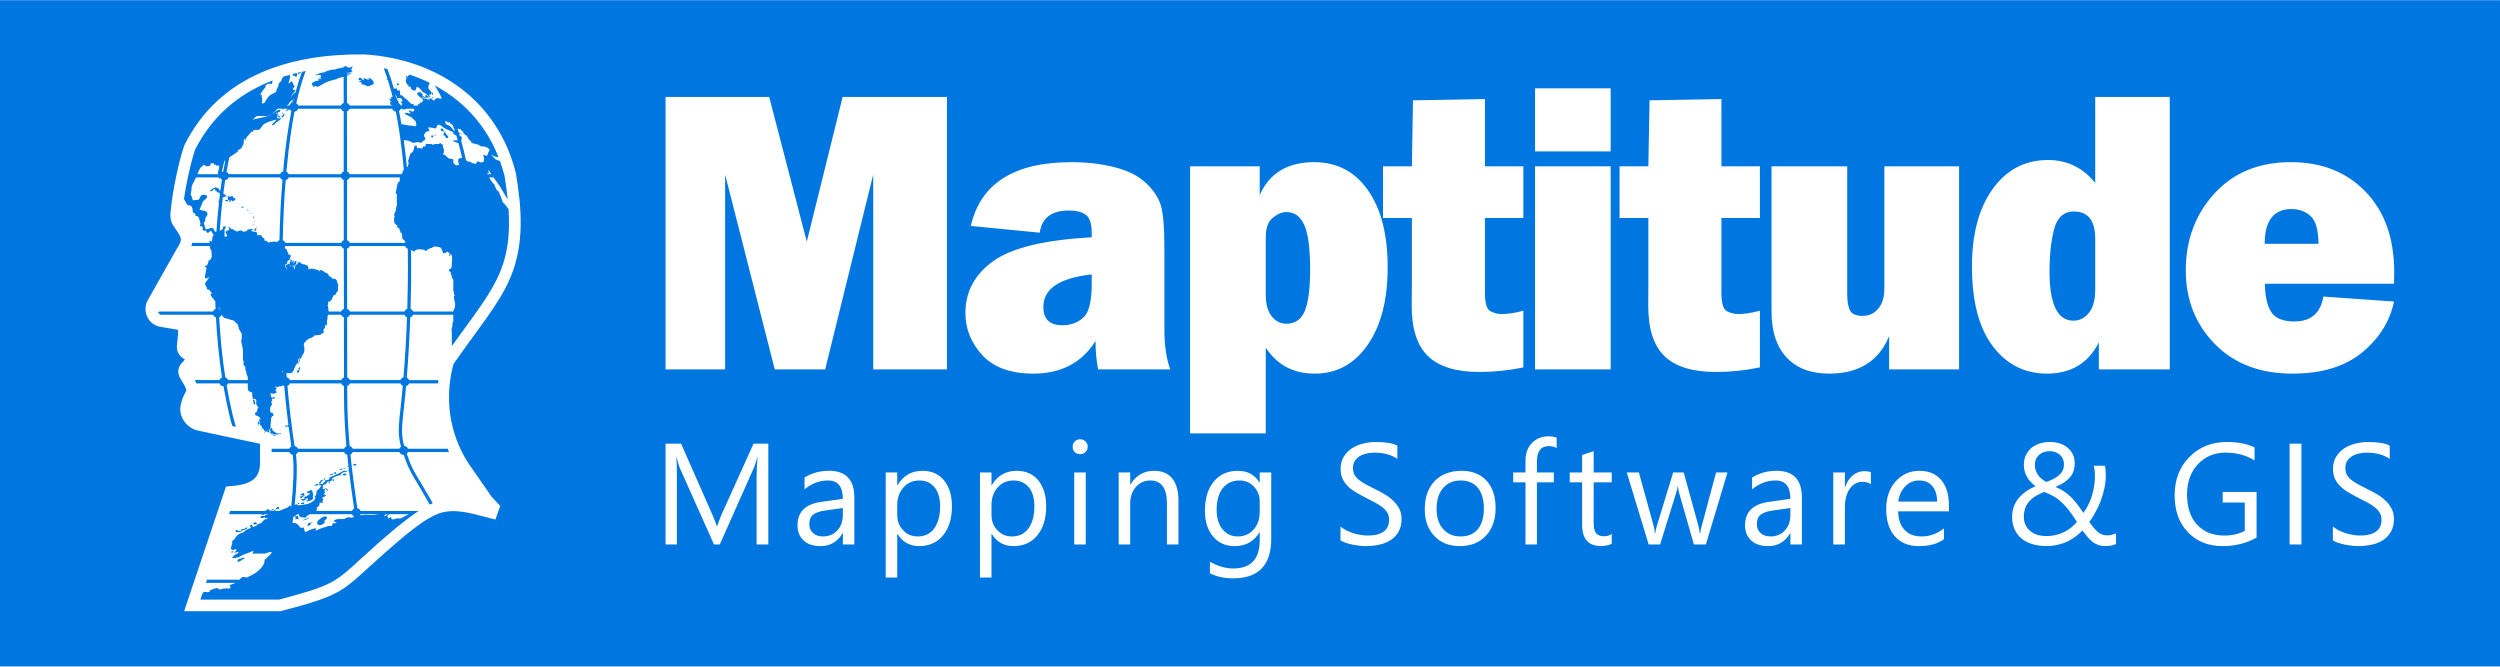 <?xml version="1.0" encoding="UTF-8"?>
<!DOCTYPE svg PUBLIC "-//W3C//DTD SVG 1.1//EN" "http://www.w3.org/Graphics/SVG/1.1/DTD/svg11.dtd">
<!-- Creator: CorelDRAW 2023 -->
<svg xmlns="http://www.w3.org/2000/svg" xml:space="preserve" width="270px" height="72px" version="1.1" style="shape-rendering:geometricPrecision; text-rendering:geometricPrecision; image-rendering:optimizeQuality; fill-rule:evenodd; clip-rule:evenodd"
viewBox="0 0 255.95 68.21"
 xmlns:xlink="http://www.w3.org/1999/xlink"
 xmlns:xodm="http://www.corel.com/coreldraw/odm/2003">
 <defs>
  <style type="text/css">
   <![CDATA[
    .str0 {stroke:white;stroke-width:0.6;stroke-miterlimit:2.613}
    .fil0 {fill:#0077E0}
    .fil2 {fill:white}
    .fil1 {fill:white;fill-rule:nonzero}
   ]]>
  </style>
 </defs>
 <g id="Layer_x0020_1">
  <rect class="fil0" width="255.95" height="68.21"/>
  <g id="_1921853667552">
   <path class="fil1" d="M96.95 9.9l0 27.9 -7.55 0 0 -19.95 -4.92 19.95 -5.16 0 -5.08 -19.95 0 19.95 -6.1 0 0 -27.9 10.61 0 3.85 14.82 3.67 -14.82 10.68 0zm22.86 27.9l-7.38 0c-0.18,-0.89 -0.27,-1.86 -0.27,-2.91 -1.4,2.22 -3.51,3.34 -6.35,3.34 -2.33,0 -4.07,-0.63 -5.23,-1.88 -1.16,-1.26 -1.74,-2.7 -1.74,-4.32 0,-2.19 0.95,-3.96 2.85,-5.32 1.89,-1.36 5.25,-2.17 10.08,-2.44l0 -0.47c0,-0.92 -0.2,-1.52 -0.59,-1.82 -0.39,-0.3 -0.98,-0.45 -1.74,-0.45 -1.78,0 -2.78,0.75 -2.99,2.27l-7.06 -0.69c1,-4.35 4.44,-6.53 10.3,-6.53 1.59,0 3.06,0.17 4.39,0.51 1.33,0.33 2.39,0.85 3.17,1.56 0.77,0.7 1.3,1.46 1.56,2.24 0.27,0.79 0.4,2.31 0.4,4.56l0 8.3c0,1.58 0.2,2.93 0.6,4.05zm-8.04 -9.73c-3.3,0.37 -4.95,1.47 -4.95,3.33 0,1.26 0.65,1.88 1.96,1.88 0.83,0 1.54,-0.26 2.12,-0.78 0.58,-0.51 0.87,-1.66 0.87,-3.43l0 -1zm17.82 16.28l-7.75 0 0 -27.34 7.13 0 0 2.94c0.99,-2.24 2.85,-3.37 5.57,-3.37 2.35,0 4.19,0.97 5.53,2.9 1.34,1.92 2,4.55 2,7.87 0,3.32 -0.68,5.97 -2.05,7.94 -1.36,1.96 -3.17,2.94 -5.41,2.94 -2.2,0 -3.87,-0.89 -5.02,-2.66l0 8.78zm0 -14.16c0,0.93 0.2,1.65 0.6,2.16 0.4,0.51 0.9,0.77 1.49,0.77 0.94,0 1.57,-0.46 1.93,-1.36 0.35,-0.91 0.52,-2.3 0.52,-4.18 0,-2.16 -0.2,-3.69 -0.6,-4.57 -0.4,-0.88 -1,-1.32 -1.81,-1.32 -0.47,0 -0.95,0.2 -1.42,0.59 -0.48,0.4 -0.71,1.05 -0.71,1.95l0 5.96zm26.37 -13.18l0 5.29 -3.93 0 0 7.67c0,1.05 0.18,1.67 0.56,1.87 0.37,0.19 0.76,0.29 1.16,0.29 0.62,0 1.36,-0.11 2.21,-0.34l0 5.8c-1.52,0.32 -3.03,0.47 -4.5,0.47 -2.38,0 -4.13,-0.54 -5.25,-1.61 -1.12,-1.08 -1.68,-2.8 -1.68,-5.15l0.02 -2.43 0 -6.57 -2.96 0 0 -5.29 2.96 0 0.11 -6.76 7.37 -0.13 0 6.89 3.93 0zm8.94 -7.99l0 6.46 -7.74 0 0 -6.46 7.74 0zm0 7.99l0 20.79 -7.74 0 0 -20.79 7.74 0zm15.28 0l0 5.29 -3.94 0 0 7.67c0,1.05 0.19,1.67 0.56,1.87 0.37,0.19 0.77,0.29 1.16,0.29 0.63,0 1.37,-0.11 2.22,-0.34l0 5.8c-1.53,0.32 -3.03,0.47 -4.5,0.47 -2.39,0 -4.14,-0.54 -5.26,-1.61 -1.12,-1.08 -1.67,-2.8 -1.67,-5.15l0.01 -2.43 0 -6.57 -2.95 0 0 -5.29 2.95 0 0.12 -6.76 7.36 -0.13 0 6.89 3.94 0zm20.39 0l0 20.79 -7.16 0 0 -3.41c-1.05,2.56 -3.1,3.84 -6.14,3.84 -1.87,0 -3.33,-0.55 -4.35,-1.65 -1.04,-1.1 -1.55,-2.67 -1.55,-4.71l0 -14.86 7.75 0 0 13.08c0,0.82 0.11,1.39 0.32,1.73 0.21,0.33 0.63,0.5 1.25,0.5 0.66,0 1.2,-0.25 1.61,-0.75 0.42,-0.49 0.62,-1.19 0.62,-2.09l0 -12.47 7.65 0zm21.57 20.79l-7.26 0 0 -2.77c-1.07,2.13 -2.85,3.2 -5.32,3.2 -2.27,0 -4.12,-0.94 -5.54,-2.81 -1.42,-1.88 -2.13,-4.6 -2.13,-8.17 0,-3.34 0.72,-5.99 2.14,-7.95 1.42,-1.96 3.3,-2.94 5.65,-2.94 1.95,0 3.57,0.78 4.83,2.35l0 -8.81 7.63 0 0 27.9zm-7.63 -13.37c0,-1.87 -0.73,-2.8 -2.19,-2.8 -1.02,0 -1.69,0.6 -2.01,1.78 -0.32,1.18 -0.48,2.63 -0.48,4.36 0,3.36 0.82,5.04 2.45,5.04 0.62,0 1.15,-0.27 1.58,-0.8 0.44,-0.53 0.65,-1.34 0.65,-2.43l0 -5.15zm23.36 5.91l7.23 0.51c-0.43,2.04 -1.52,3.78 -3.27,5.22 -1.76,1.44 -4.13,2.16 -7.12,2.16 -3.32,0 -5.98,-1.01 -7.96,-3.04 -1.98,-2.03 -2.97,-4.53 -2.97,-7.53 0,-3.1 0.98,-5.73 2.93,-7.87 1.96,-2.14 4.56,-3.21 7.82,-3.21 3.17,0 5.72,1.01 7.66,3.03 1.95,2.02 2.93,4.76 2.93,8.23 0,0.29 -0.01,0.69 -0.02,1.19l-13.22 0c0.02,1.31 0.24,2.28 0.66,2.91 0.41,0.63 1.2,0.95 2.36,0.95 1.69,0 2.68,-0.85 2.97,-2.55zm-0.5 -5.4c-0.01,-1.4 -0.28,-2.34 -0.8,-2.83 -0.53,-0.48 -1.18,-0.73 -1.96,-0.73 -1.83,0 -2.75,1.19 -2.75,3.56l5.51 0z"/>
   <path class="fil1" d="M78.66 55.72l-1.2 0 0 -6.92c0,-0.55 0.03,-1.22 0.1,-2.01l-0.03 0c-0.12,0.47 -0.22,0.8 -0.31,1l-3.53 7.93 -0.59 0 -3.52 -7.87c-0.1,-0.23 -0.2,-0.58 -0.3,-1.06l-0.03 0c0.04,0.41 0.05,1.09 0.05,2.02l0 6.91 -1.16 0 0 -10.32 1.59 0 3.17 7.2c0.25,0.55 0.4,0.96 0.48,1.23l0.04 0c0.2,-0.56 0.37,-0.98 0.49,-1.26l3.24 -7.17 1.51 0 0 10.32zm8.81 0l-1.18 0 0 -1.15 -0.03 0c-0.51,0.88 -1.27,1.32 -2.26,1.32 -0.74,0 -1.31,-0.19 -1.73,-0.58 -0.41,-0.39 -0.62,-0.9 -0.62,-1.55 0,-1.37 0.81,-2.18 2.43,-2.4l2.21 -0.31c0,-1.25 -0.5,-1.88 -1.52,-1.88 -0.88,0 -1.68,0.31 -2.4,0.91l0 -1.21c0.73,-0.46 1.56,-0.69 2.5,-0.69 1.74,0 2.6,0.92 2.6,2.75l0 4.79zm-1.18 -3.73l-1.77 0.25c-0.55,0.07 -0.96,0.21 -1.24,0.41 -0.28,0.19 -0.42,0.53 -0.42,1.03 0,0.36 0.13,0.65 0.39,0.88 0.25,0.23 0.59,0.34 1.02,0.34 0.58,0 1.07,-0.21 1.45,-0.61 0.38,-0.41 0.57,-0.93 0.57,-1.56l0 -0.74zm5.6 2.66l-0.03 0 0 4.46 -1.18 0 0 -10.76 1.18 0 0 1.3 0.03 0c0.58,-0.98 1.43,-1.47 2.55,-1.47 0.95,0 1.69,0.33 2.22,0.99 0.53,0.66 0.8,1.54 0.8,2.65 0,1.23 -0.3,2.22 -0.9,2.96 -0.6,0.74 -1.42,1.11 -2.46,1.11 -0.96,0 -1.69,-0.41 -2.21,-1.24zm-0.03 -2.97l0 1.03c0,0.61 0.2,1.13 0.6,1.55 0.39,0.43 0.89,0.64 1.5,0.64 0.72,0 1.28,-0.27 1.68,-0.82 0.41,-0.55 0.61,-1.31 0.61,-2.28 0,-0.82 -0.19,-1.46 -0.57,-1.93 -0.38,-0.46 -0.89,-0.7 -1.54,-0.7 -0.68,0 -1.23,0.24 -1.65,0.72 -0.42,0.48 -0.63,1.07 -0.63,1.79zm9.68 2.97l-0.03 0 0 4.46 -1.18 0 0 -10.76 1.18 0 0 1.3 0.03 0c0.58,-0.98 1.43,-1.47 2.55,-1.47 0.94,0 1.69,0.33 2.22,0.99 0.53,0.66 0.8,1.54 0.8,2.65 0,1.23 -0.3,2.22 -0.9,2.96 -0.6,0.74 -1.42,1.11 -2.46,1.11 -0.96,0 -1.69,-0.41 -2.21,-1.24zm-0.03 -2.97l0 1.03c0,0.61 0.2,1.13 0.6,1.55 0.39,0.43 0.89,0.64 1.5,0.64 0.72,0 1.28,-0.27 1.68,-0.82 0.41,-0.55 0.61,-1.31 0.61,-2.28 0,-0.82 -0.19,-1.46 -0.57,-1.93 -0.38,-0.46 -0.89,-0.7 -1.54,-0.7 -0.69,0 -1.24,0.24 -1.65,0.72 -0.42,0.48 -0.63,1.07 -0.63,1.79zm9.07 -5.2c-0.21,0 -0.39,-0.07 -0.54,-0.21 -0.15,-0.15 -0.22,-0.33 -0.22,-0.55 0,-0.22 0.07,-0.4 0.22,-0.55 0.15,-0.15 0.33,-0.22 0.54,-0.22 0.22,0 0.4,0.07 0.55,0.22 0.15,0.15 0.23,0.33 0.23,0.55 0,0.21 -0.08,0.39 -0.23,0.54 -0.15,0.15 -0.33,0.22 -0.55,0.22zm0.58 9.24l-1.18 0 0 -7.37 1.18 0 0 7.37zm9.49 0l-1.18 0 0 -4.2c0,-1.57 -0.57,-2.35 -1.71,-2.35 -0.59,0 -1.08,0.22 -1.47,0.67 -0.38,0.44 -0.58,1 -0.58,1.68l0 4.2 -1.18 0 0 -7.37 1.18 0 0 1.23 0.03 0c0.56,-0.93 1.36,-1.4 2.42,-1.4 0.81,0 1.42,0.26 1.85,0.78 0.43,0.52 0.64,1.27 0.64,2.26l0 4.5zm9.5 -0.59c0,2.7 -1.3,4.06 -3.89,4.06 -0.91,0 -1.7,-0.17 -2.39,-0.52l0 -1.18c0.83,0.46 1.62,0.69 2.38,0.69 1.81,0 2.72,-0.96 2.72,-2.89l0 -0.81 -0.03 0c-0.56,0.94 -1.41,1.41 -2.53,1.41 -0.92,0 -1.66,-0.32 -2.21,-0.98 -0.56,-0.65 -0.84,-1.53 -0.84,-2.64 0,-1.25 0.3,-2.24 0.9,-2.98 0.6,-0.74 1.43,-1.11 2.47,-1.11 0.99,0 1.73,0.4 2.21,1.19l0.03 0 0 -1.02 1.18 0 0 6.78zm-1.18 -2.74l0 -1.09c0,-0.58 -0.2,-1.08 -0.59,-1.5 -0.4,-0.42 -0.89,-0.63 -1.48,-0.63 -0.73,0 -1.3,0.27 -1.72,0.8 -0.41,0.53 -0.62,1.27 -0.62,2.22 0,0.82 0.2,1.48 0.6,1.97 0.39,0.49 0.92,0.74 1.57,0.74 0.66,0 1.2,-0.24 1.62,-0.71 0.41,-0.47 0.62,-1.07 0.62,-1.8zm8.27 2.91l0 -1.42c0.16,0.14 0.36,0.27 0.58,0.39 0.23,0.11 0.47,0.21 0.72,0.29 0.25,0.08 0.51,0.14 0.76,0.18 0.26,0.04 0.49,0.07 0.71,0.07 0.74,0 1.29,-0.14 1.66,-0.42 0.37,-0.27 0.55,-0.67 0.55,-1.19 0,-0.28 -0.06,-0.52 -0.18,-0.72 -0.12,-0.21 -0.29,-0.4 -0.51,-0.57 -0.21,-0.17 -0.47,-0.33 -0.76,-0.49 -0.3,-0.15 -0.62,-0.32 -0.96,-0.49 -0.36,-0.18 -0.69,-0.37 -1.01,-0.56 -0.31,-0.18 -0.58,-0.39 -0.81,-0.62 -0.23,-0.22 -0.41,-0.48 -0.54,-0.76 -0.13,-0.29 -0.2,-0.62 -0.2,-1 0,-0.47 0.1,-0.88 0.31,-1.23 0.21,-0.35 0.48,-0.63 0.81,-0.86 0.34,-0.23 0.72,-0.39 1.15,-0.5 0.43,-0.11 0.87,-0.17 1.31,-0.17 1.02,0 1.76,0.12 2.23,0.37l0 1.36c-0.61,-0.42 -1.39,-0.64 -2.35,-0.64 -0.26,0 -0.53,0.03 -0.79,0.09 -0.26,0.05 -0.5,0.14 -0.71,0.27 -0.2,0.12 -0.37,0.28 -0.5,0.48 -0.13,0.2 -0.19,0.43 -0.19,0.72 0,0.26 0.05,0.49 0.14,0.68 0.1,0.19 0.25,0.37 0.44,0.53 0.19,0.15 0.43,0.31 0.7,0.46 0.28,0.15 0.6,0.31 0.95,0.49 0.38,0.18 0.72,0.37 1.06,0.57 0.33,0.2 0.62,0.43 0.86,0.67 0.26,0.25 0.45,0.52 0.6,0.81 0.15,0.3 0.22,0.64 0.22,1.02 0,0.51 -0.1,0.95 -0.3,1.3 -0.2,0.35 -0.47,0.64 -0.81,0.86 -0.33,0.22 -0.72,0.38 -1.16,0.47 -0.45,0.1 -0.91,0.15 -1.4,0.15 -0.16,0 -0.36,-0.01 -0.61,-0.04 -0.23,-0.02 -0.48,-0.06 -0.73,-0.11 -0.25,-0.05 -0.48,-0.12 -0.71,-0.19 -0.22,-0.07 -0.4,-0.16 -0.53,-0.25zm12.21 0.59c-1.08,0 -1.95,-0.34 -2.6,-1.03 -0.65,-0.69 -0.98,-1.6 -0.98,-2.74 0,-1.24 0.34,-2.2 1.02,-2.9 0.67,-0.69 1.59,-1.04 2.74,-1.04 1.1,0 1.95,0.34 2.57,1.02 0.62,0.67 0.92,1.61 0.92,2.81 0,1.17 -0.33,2.11 -0.99,2.82 -0.67,0.71 -1.56,1.06 -2.68,1.06zm0.09 -6.72c-0.76,0 -1.35,0.26 -1.8,0.78 -0.44,0.51 -0.66,1.22 -0.66,2.13 0,0.87 0.22,1.56 0.67,2.06 0.45,0.51 1.04,0.76 1.79,0.76 0.76,0 1.35,-0.25 1.76,-0.74 0.41,-0.5 0.62,-1.2 0.62,-2.11 0,-0.92 -0.21,-1.63 -0.62,-2.13 -0.41,-0.5 -1,-0.75 -1.76,-0.75zm9.83 -3.32c-0.23,-0.13 -0.49,-0.2 -0.78,-0.2 -0.83,0 -1.24,0.52 -1.24,1.57l0 1.13 1.73 0 0 1.01 -1.73 0 0 6.36 -1.17 0 0 -6.36 -1.26 0 0 -1.01 1.26 0 0 -1.19c0,-0.77 0.22,-1.38 0.67,-1.83 0.44,-0.45 1,-0.68 1.67,-0.68 0.36,0 0.64,0.05 0.85,0.13l0 1.07zm5.64 9.8c-0.27,0.15 -0.64,0.23 -1.1,0.23 -1.29,0 -1.93,-0.72 -1.93,-2.16l0 -4.36 -1.27 0 0 -1.01 1.27 0 0 -1.79 1.18 -0.39 0 2.18 1.85 0 0 1.01 -1.85 0 0 4.15c0,0.5 0.08,0.85 0.25,1.06 0.17,0.21 0.44,0.31 0.84,0.31 0.29,0 0.55,-0.08 0.76,-0.24l0 1.01zm11.85 -7.3l-2.21 7.37 -1.23 0 -1.51 -5.27c-0.06,-0.21 -0.1,-0.43 -0.12,-0.69l-0.03 0c-0.01,0.18 -0.06,0.4 -0.15,0.67l-1.65 5.29 -1.17 0 -2.24 -7.37 1.24 0 1.53 5.54c0.05,0.17 0.08,0.39 0.1,0.66l0.06 0c0.01,-0.21 0.05,-0.43 0.13,-0.67l1.69 -5.53 1.08 0 1.53 5.56c0.04,0.17 0.08,0.4 0.1,0.66l0.06 0c0.01,-0.19 0.05,-0.41 0.13,-0.66l1.49 -5.56 1.17 0zm7.62 7.37l-1.18 0 0 -1.15 -0.02 0c-0.52,0.88 -1.27,1.32 -2.27,1.32 -0.73,0 -1.31,-0.19 -1.72,-0.58 -0.42,-0.39 -0.63,-0.9 -0.63,-1.55 0,-1.37 0.81,-2.18 2.44,-2.4l2.2 -0.31c0,-1.25 -0.5,-1.88 -1.51,-1.88 -0.89,0 -1.69,0.31 -2.41,0.91l0 -1.21c0.73,-0.46 1.56,-0.69 2.51,-0.69 1.73,0 2.59,0.92 2.59,2.75l0 4.79zm-1.18 -3.73l-1.77 0.25c-0.55,0.07 -0.96,0.21 -1.24,0.41 -0.28,0.19 -0.42,0.53 -0.42,1.03 0,0.36 0.13,0.65 0.39,0.88 0.25,0.23 0.6,0.34 1.02,0.34 0.59,0 1.07,-0.21 1.45,-0.61 0.38,-0.41 0.57,-0.93 0.57,-1.56l0 -0.74zm8.24 -2.44c-0.21,-0.16 -0.51,-0.24 -0.89,-0.24 -0.51,0 -0.93,0.24 -1.27,0.71 -0.34,0.48 -0.5,1.13 -0.5,1.95l0 3.75 -1.19 0 0 -7.37 1.19 0 0 1.52 0.02 0c0.17,-0.52 0.43,-0.92 0.77,-1.21 0.35,-0.29 0.74,-0.44 1.16,-0.44 0.31,0 0.54,0.04 0.71,0.1l0 1.23zm7.99 2.78l-5.2 0c0.02,0.82 0.24,1.45 0.66,1.9 0.42,0.45 1,0.67 1.74,0.67 0.83,0 1.59,-0.27 2.29,-0.82l0 1.11c-0.65,0.47 -1.5,0.7 -2.57,0.7 -1.04,0 -1.86,-0.33 -2.45,-1 -0.6,-0.67 -0.89,-1.61 -0.89,-2.82 0,-1.15 0.32,-2.08 0.97,-2.81 0.65,-0.72 1.46,-1.08 2.42,-1.08 0.97,0 1.71,0.31 2.24,0.94 0.53,0.62 0.79,1.48 0.79,2.59l0 0.62zm-1.21 -1c0,-0.68 -0.17,-1.21 -0.49,-1.59 -0.32,-0.38 -0.77,-0.57 -1.35,-0.57 -0.55,0 -1.03,0.2 -1.42,0.6 -0.38,0.4 -0.63,0.92 -0.72,1.56l3.98 0zm17.22 4.55c-0.27,0 -0.51,-0.03 -0.72,-0.11 -0.21,-0.07 -0.4,-0.18 -0.58,-0.31 -0.18,-0.14 -0.35,-0.3 -0.51,-0.5 -0.17,-0.2 -0.34,-0.42 -0.53,-0.67 -0.19,0.2 -0.41,0.4 -0.66,0.59 -0.25,0.2 -0.53,0.37 -0.84,0.52 -0.31,0.15 -0.64,0.26 -1.01,0.35 -0.36,0.09 -0.76,0.13 -1.18,0.13 -0.52,0 -1,-0.06 -1.43,-0.19 -0.43,-0.13 -0.8,-0.32 -1.11,-0.57 -0.3,-0.25 -0.54,-0.56 -0.71,-0.93 -0.17,-0.37 -0.26,-0.8 -0.26,-1.28 0,-0.73 0.21,-1.36 0.63,-1.88 0.41,-0.52 1.01,-0.94 1.77,-1.28 -0.14,-0.1 -0.29,-0.22 -0.43,-0.37 -0.15,-0.14 -0.27,-0.3 -0.39,-0.48 -0.11,-0.18 -0.2,-0.38 -0.27,-0.59 -0.07,-0.22 -0.11,-0.46 -0.11,-0.72 0,-0.38 0.07,-0.72 0.21,-1.01 0.14,-0.29 0.32,-0.54 0.56,-0.74 0.24,-0.2 0.53,-0.35 0.85,-0.46 0.33,-0.1 0.68,-0.15 1.06,-0.15 0.37,0 0.72,0.05 1.02,0.15 0.31,0.11 0.58,0.26 0.8,0.45 0.23,0.19 0.4,0.42 0.53,0.69 0.12,0.27 0.18,0.57 0.18,0.9 0,0.57 -0.16,1.05 -0.49,1.43 -0.33,0.38 -0.82,0.71 -1.48,0.98 0.33,0.13 0.63,0.29 0.9,0.47 0.27,0.19 0.52,0.4 0.75,0.63 0.22,0.23 0.44,0.48 0.63,0.74 0.2,0.26 0.39,0.54 0.58,0.82 0.39,-0.54 0.69,-1.14 0.88,-1.79 0.2,-0.66 0.3,-1.34 0.3,-2.05 0,-0.18 -0.01,-0.36 -0.03,-0.52 -0.03,-0.16 -0.06,-0.32 -0.09,-0.47l1.14 0c0.04,0.15 0.06,0.3 0.07,0.44 0.01,0.15 0.01,0.31 0.02,0.51 0,0.44 -0.04,0.88 -0.13,1.32 -0.1,0.44 -0.22,0.87 -0.37,1.28 -0.16,0.42 -0.33,0.81 -0.54,1.18 -0.2,0.38 -0.42,0.72 -0.64,1.03 0.17,0.23 0.32,0.44 0.46,0.61 0.14,0.16 0.28,0.31 0.42,0.42 0.14,0.12 0.29,0.2 0.44,0.26 0.15,0.05 0.32,0.08 0.51,0.08 0.15,0 0.29,-0.02 0.44,-0.05 0.15,-0.04 0.3,-0.09 0.46,-0.15l0 1.09c-0.17,0.07 -0.35,0.12 -0.54,0.16 -0.19,0.03 -0.37,0.04 -0.56,0.04zm-6.03 -1.02c0.36,0 0.7,-0.04 1,-0.12 0.31,-0.07 0.59,-0.18 0.85,-0.31 0.26,-0.13 0.5,-0.29 0.71,-0.46 0.21,-0.18 0.4,-0.36 0.57,-0.55 -0.29,-0.46 -0.56,-0.85 -0.81,-1.17 -0.24,-0.32 -0.49,-0.6 -0.75,-0.84 -0.25,-0.24 -0.51,-0.44 -0.8,-0.6 -0.29,-0.17 -0.62,-0.33 -0.99,-0.47 -0.3,0.12 -0.58,0.25 -0.83,0.4 -0.26,0.14 -0.48,0.32 -0.66,0.52 -0.19,0.19 -0.33,0.43 -0.44,0.69 -0.1,0.26 -0.16,0.57 -0.16,0.93 0,0.33 0.06,0.61 0.18,0.86 0.12,0.25 0.29,0.46 0.5,0.62 0.21,0.17 0.45,0.29 0.73,0.38 0.27,0.08 0.58,0.12 0.9,0.12zm1.8 -7.34c0,-0.24 -0.05,-0.45 -0.14,-0.61 -0.09,-0.17 -0.2,-0.31 -0.34,-0.42 -0.13,-0.11 -0.29,-0.19 -0.45,-0.24 -0.17,-0.05 -0.34,-0.08 -0.5,-0.08 -0.47,0 -0.84,0.13 -1.13,0.39 -0.28,0.25 -0.42,0.59 -0.42,1.03 0,0.2 0.03,0.38 0.09,0.55 0.06,0.18 0.14,0.34 0.25,0.49 0.11,0.15 0.23,0.28 0.38,0.39 0.14,0.12 0.29,0.21 0.46,0.3 0.6,-0.21 1.05,-0.46 1.35,-0.74 0.3,-0.28 0.45,-0.63 0.45,-1.06zm19.72 7.5c-1.04,0.58 -2.19,0.87 -3.46,0.87 -1.47,0 -2.66,-0.47 -3.57,-1.42 -0.91,-0.95 -1.36,-2.21 -1.36,-3.77 0,-1.6 0.5,-2.91 1.51,-3.93 1.01,-1.03 2.29,-1.54 3.84,-1.54 1.12,0 2.07,0.18 2.83,0.55l0 1.34c-0.83,-0.53 -1.82,-0.8 -2.97,-0.8 -1.15,0 -2.1,0.4 -2.84,1.2 -0.74,0.79 -1.1,1.83 -1.1,3.09 0,1.31 0.34,2.33 1.02,3.08 0.69,0.74 1.62,1.12 2.8,1.12 0.8,0 1.5,-0.17 2.09,-0.48l0 -2.9 -2.26 0 0 -1.09 3.47 0 0 4.68zm4.59 0.7l-1.21 0 0 -10.32 1.21 0 0 10.32zm3.22 -0.42l0 -1.42c0.16,0.14 0.36,0.27 0.58,0.39 0.23,0.11 0.47,0.21 0.72,0.29 0.25,0.08 0.51,0.14 0.76,0.18 0.26,0.04 0.49,0.07 0.71,0.07 0.74,0 1.29,-0.14 1.66,-0.42 0.37,-0.27 0.55,-0.67 0.55,-1.19 0,-0.28 -0.06,-0.52 -0.18,-0.72 -0.12,-0.21 -0.29,-0.4 -0.51,-0.57 -0.21,-0.17 -0.47,-0.33 -0.76,-0.49 -0.3,-0.15 -0.62,-0.32 -0.96,-0.49 -0.36,-0.18 -0.69,-0.37 -1.01,-0.56 -0.31,-0.18 -0.58,-0.39 -0.81,-0.62 -0.23,-0.22 -0.41,-0.48 -0.54,-0.76 -0.13,-0.29 -0.2,-0.62 -0.2,-1 0,-0.47 0.1,-0.88 0.31,-1.23 0.21,-0.35 0.48,-0.63 0.81,-0.86 0.34,-0.23 0.72,-0.39 1.15,-0.5 0.43,-0.11 0.87,-0.17 1.31,-0.17 1.02,0 1.76,0.12 2.23,0.37l0 1.36c-0.61,-0.42 -1.39,-0.64 -2.35,-0.64 -0.26,0 -0.53,0.03 -0.79,0.09 -0.26,0.05 -0.5,0.14 -0.71,0.27 -0.2,0.12 -0.37,0.28 -0.5,0.48 -0.13,0.2 -0.19,0.43 -0.19,0.72 0,0.26 0.05,0.49 0.14,0.68 0.1,0.19 0.25,0.37 0.44,0.53 0.19,0.15 0.43,0.31 0.7,0.46 0.28,0.15 0.6,0.31 0.95,0.49 0.38,0.18 0.72,0.37 1.06,0.57 0.33,0.2 0.62,0.43 0.87,0.67 0.25,0.25 0.44,0.52 0.59,0.81 0.15,0.3 0.22,0.64 0.22,1.02 0,0.51 -0.1,0.95 -0.3,1.3 -0.2,0.35 -0.47,0.64 -0.81,0.86 -0.33,0.22 -0.72,0.38 -1.16,0.47 -0.45,0.1 -0.91,0.15 -1.4,0.15 -0.16,0 -0.36,-0.01 -0.61,-0.04 -0.23,-0.02 -0.48,-0.06 -0.73,-0.11 -0.25,-0.05 -0.48,-0.12 -0.71,-0.19 -0.22,-0.07 -0.4,-0.16 -0.53,-0.25z"/>
  </g>
  <path class="fil2 str0" d="M41.29 54.56c-1.37,1.15 -2.69,2.32 -4.01,3.52 -0.75,0.69 -1.52,1.41 -2.37,1.96 -0.73,0.47 -1.5,0.8 -2.32,1.08 -1.23,0.43 -2.52,0.76 -3.78,1.1l-0.11 0.03 -9.43 0 4.09 -12.18 0.58 -0.05c0.77,-0.08 1.64,-0.25 2.24,-0.76 0.51,-0.44 0.71,-1.07 0.74,-1.73l0 -2.36 -6.59 -1.4c-0.77,-0.16 -1.45,-0.86 -1.56,-1.65 -0.09,-0.72 0.29,-1.51 0.63,-2.13 0,0 0,0 0,0 0,0 0,0 0,0 -0.04,-0.27 -0.16,-0.53 -0.29,-0.76 -0.13,-0.24 -0.28,-0.45 -0.41,-0.7 -0.22,-0.41 -0.2,-0.83 0.13,-1.18l0.55 -0.61 -0.51 -0.36c-0.13,-0.09 -0.15,-0.12 -0.24,-0.23 -0.31,-0.42 -0.23,-0.77 -0.17,-1.22 0.05,-0.45 0.08,-0.9 0.09,-1.35l0.01 -0.08 -2.13 -0.37c-1.04,-0.18 -1.54,-1.38 -1.03,-2.29l2.96 -5.24 0.01 -0.01c0.18,-0.3 0.45,-0.71 0.45,-1.07 0,-0.42 -0.32,-0.87 -0.55,-1.2 -0.42,-0.59 -0.57,-0.84 -0.51,-1.61 0.12,-1.24 0.33,-2.48 0.59,-3.7 0.21,-1 0.45,-2 0.78,-2.98l0.02 -0.06 0.03 -0.06c3.52,-7.02 10.73,-9.14 18.07,-9.06l0.03 0 0.02 0c7.33,0.46 13.42,4.63 15.23,11.95l0 0.04 0.01 0.03c0.57,3.47 0.85,7.01 -0.53,10.33 -0.6,1.45 -1.46,2.77 -2.36,4.05 -1.13,1.6 -2.31,3.16 -3.43,4.77 -0.02,0.03 -0.05,0.07 -0.07,0.11 -0.98,3.55 -0.46,7.32 1.54,10.42l2.31 3.33c0.02,0.03 0.05,0.08 0.08,0.12l0.79 0.85 -0.34 0.96 -1.33 -0.34c-1.24,-0.33 -2.69,-0.65 -3.95,-0.33 -1.38,0.34 -2.86,1.55 -3.96,2.42z"/>
  <g>
   <path class="fil0" d="M29.59 26.66c0,-0.03 0,-0.05 -0.02,-0.03 0,0 -0.01,0 -0.01,0l0.03 0.03zm-0.04 -0.03c0,0 0,0 0,0 -0.02,0.03 0,0.03 0,0.03 0,0.04 -0.02,0.06 0,0.08 0.02,0.03 0.04,0.03 0.04,0 0,-0.02 0.03,-0.04 0.07,-0.06 0.02,0 0.02,-0.02 0,-0.02 0,-0.03 -0.04,-0.03 -0.07,-0.03 0.03,0 0,0 0,-0.02l-0.04 0.02zm0.7 0.07c0,0 0,0 0,0 -0.06,-0.04 -0.12,-0.02 -0.17,0 -0.02,0 -0.04,0.02 -0.04,0.04 -0.02,0 -0.04,0 -0.06,0 -0.02,0 -0.02,0.03 -0.07,0.03 0,-0.03 0,-0.03 0,-0.03 -0.06,0 -0.1,-0.02 -0.15,-0.02 -0.02,0.02 -0.04,0.02 -0.06,0.02 -0.02,0.03 -0.02,0.07 -0.04,0.11 0,0.05 0.04,0.09 0.02,0.13 0.02,0.03 0,0.05 0,0.07 -0.02,0.06 0.02,0.11 0.06,0.15 0.02,0.04 0.04,0.04 0.06,0.04l0.45 -0.54zm-0.39 0.51c0.01,0 0.02,-0.01 0.03,-0.01 0.07,-0.02 0.11,0 0.15,-0.02 0,0 0,0.02 0,0.02 0.02,0 0.02,-0.02 0.04,-0.02 0.05,-0.02 0.09,0 0.13,-0.02 0.04,0 0.04,-0.02 0.04,-0.05 0,-0.04 0,-0.04 0,-0.06 0,-0.02 0.03,-0.02 0.05,-0.04 0,0 0,-0.03 0.02,-0.05 0,0 0.02,-0.02 0.02,-0.02 -0.02,-0.07 0,-0.09 0.02,-0.17 0,0 0,-0.03 0,-0.03 -0.02,0 -0.04,-0.02 -0.04,-0.04 -0.02,0 -0.02,0 -0.02,0 -0.05,0 -0.09,-0.04 -0.13,-0.04 0,0 -0.02,0.02 -0.02,0.02l-0.29 0.53zm-1.89 17.22c0,0.02 -0.02,0.04 -0.04,0.06 -0.02,0 -0.02,0 -0.02,0.03 -0.02,0.02 -0.04,0.02 -0.06,0 -0.01,-0.01 -0.03,-0.01 -0.04,-0.01l0.16 -0.08zm-1.21 -0.72c0,0 0,0 0,0 -0.02,0.02 -0.02,0.02 -0.02,0.04 0,0 0.04,0.02 0.06,0 -0.02,-0.02 -0.02,-0.02 -0.02,-0.04 0,0 0,0 0,0 0,0 0,0 0,0l-0.02 0zm-0.07 -0.13c0,0 0,0 0,0 0,0 -0.02,0 -0.04,0 0,0 0,0.02 -0.02,0.04 0.02,0.02 0.02,0.02 0.02,0.02 0.02,0 0.04,0.03 0.07,0.05 0,-0.02 0,-0.02 0,0 0.02,0.02 0.04,0.02 0.02,0 0.04,-0.02 0.04,-0.05 0.04,-0.05 0,0 -0.02,0 -0.02,0 -0.02,0 -0.04,-0.02 -0.07,-0.06 0,-0.02 -0.02,0 -0.04,0l0.04 0zm-0.25 -0.79c0.02,-0.02 0.04,-0.04 0.11,-0.02 0,0 0,0 0,0 0.02,0 0,0.02 0,0.02 0.02,0.03 0.02,0.05 0,0.05 -0.03,0 -0.09,0 -0.11,0 0,0 -0.02,-0.02 0,-0.05 -0.04,0 0,0 0.02,0l-0.02 0zm0.02 -0.01l0 0 0 0zm0.09 0.01c0.02,0.03 0.02,0.05 0,0.05l0 -0.05zm-0.11 0.05c0,0 -0.02,-0.02 0,-0.05l0 0.05zm-0.07 0.56l0.01 0 0 0 0 0 -0.01 0 0.01 -0.06 -0.01 0c0,0 0.01,-0.01 0.01,-0.02l0 0c0,-0.01 0,-0.02 -0.01,-0.02 0,0.02 -0.04,0 -0.02,0 0,-0.04 0.02,-0.04 0.04,-0.04l0.01 -0.14c0,0 0,-0.01 0,-0.02l0.01 -0.01 0.03 -0.3 0.02 0 0 0 0 0 0 0 -0.01 0 0 0 0 0 0 0 0 0 0 0 0 0 -0.01 0 0 0 0 0 0 0 0 0 0 0 0 0 0 0 0 0c0.02,0.03 0,0.05 0,0.05 0.02,0 0.08,0 0.11,0 0.02,0 0,-0.05 0,-0.05 0,0 0.02,-0.02 0,-0.02 0,0 0,0 0,0l-0.01 0 0 0 0 0 -0.01 0 0 0 0 0 0 0 0 0 -0.01 0 0 0 0 0 0 0 -0.01 0 0 -0.01 0 0 0 0 0 0 0 0 -0.01 0 0 0 0 0 0 0 0 0 -0.01 0 0 0 0 0 0 0 0 0 0 0 0 0 -0.01 0.01 0 0 0 0 0 0 0 0 0 0 0 0 -0.01 0 0 0 0 0 0 0 0 0 0 0 0 0 0 0 0 0 -0.01 0 0 0 0 0 0 0 0 0.01 0 0 0 0 0 0 0 0 -0.01 0 0 0 0 0 0 0 0 0.01 0 0 -0.01 0 0 0 0 0 0 0 0 0 -0.03 0.3 0.01 -0.01c0.04,-0.02 0.04,0 0.06,0.02 0.04,0 0.04,0 0,0.02 0.07,0.04 0.04,0.07 0.07,0.13 0.02,0.02 0.04,0.05 0.04,0.07 0.02,0.04 0.02,0.11 -0.04,0.11 0.02,0.02 0,0.02 0,0 0,-0.05 -0.03,-0.09 -0.03,-0.13 -0.06,0.04 0,0.08 0,0.13 0,0 -0.04,0 -0.04,0 0,0 -0.02,0 -0.04,-0.03 0,0 0,-0.02 -0.04,-0.06l-0.02 0 -0.01 0.06c0,0.03 0.03,0.03 0.03,0.03l0 0 0 0c0.01,0.02 0.03,0.02 0.05,0.03l0 0 0 0 0.01 0.01 0 0 0 0 0 0c0,0 0,0 0.02,0 -0.04,-0.02 -0.04,-0.02 -0.04,-0.02l0 0 0 0c0,-0.01 -0.02,-0.04 -0.02,-0.07l0 0 0 0c0,0 -0.02,0 -0.02,0l-0.02 0.02 0 0 0 0 0 0 -0.01 0zm0.09 0.07c0,0 0,0 0,0l0 0zm-0.08 -0.07l0 0 -0.01 0 0.01 0zm1.32 1.02l0.02 -0.01c0,0 -0.02,0 0,-0.03 0,0 0.02,-0.02 0.02,0 0,0.05 0,-0.02 0,0 0,0.03 0,0.05 0.02,0.05 0,0 -0.02,-0.02 -0.02,-0.02 0.02,-0.03 0.04,0 0.08,0 0,0 -0.02,0.02 -0.02,0.02 0.02,0.02 0.02,0.02 0.05,0.02 0,0 0,-0.02 0,-0.02 0.02,-0.02 0.08,0 0.12,0 0,0 0,0 0,0l-0.27 -0.01zm0.55 0.07c0,0 0,0 0,0l0 0zm-2.94 9.46c0,0.07 0,0.07 -0.06,0.2 -0.13,0 -0.31,0.13 -0.43,0.13 -0.07,0.07 -0.2,0.18 -0.39,0.18 -0.07,0 0,0 -0.11,0 -0.06,0 -0.06,0 -0.06,0 -0.13,0 -0.13,-0.11 -0.13,-0.18 0,-0.13 0.19,0 0.19,0 0,0 0.17,0.07 0.17,0.07 0,0 0.26,-0.07 0.26,-0.07 0,-0.07 -0.06,-0.07 -0.06,-0.13 0,0 0.13,0 0.13,0 0.06,0 0.25,0 0.25,-0.07 0,-0.06 0.05,-0.06 0.05,-0.06 0.19,0 -0.05,0 0.19,-0.07zm0.95 -0.33c-0.04,0.04 -0.09,0.05 -0.15,0.05 -0.05,0 -0.1,-0.01 -0.16,-0.04l0 0 0 0 -0.01 -0.01 0 0 -0.01 0 0 0c0,-0.05 0.01,-0.11 0.2,-0.17 0,0 0.13,0 0.13,0.06 0.06,0.07 0,0.11 0,0.11zm9.09 -5.69c-0.12,0.06 -0.18,0.07 -0.19,0.07l0 0c0,-0.07 0,-0.07 0.07,-0.07 0.11,-0.12 0.12,0 0.12,0 0,0 0.07,0 0,-0.13l0 0.13zm0.33 -0.2c-0.07,0.07 -0.2,0.07 -0.2,0.07 0,0 0.07,-0.07 0.13,-0.07l0.06 -0.03c-0.04,-0.38 -0.08,-0.77 -0.12,-1.16 -0.15,-0.04 -0.27,-0.15 -0.32,-0.28l-4.72 0c-0.04,0.1 -0.12,0.18 -0.21,0.23 0.16,1.29 0.08,3.17 -0.13,5.21 0.06,-0.05 0.12,-0.1 0.17,-0.12 0.13,0.13 0.18,0.13 0.3,0.13 0.59,-0.13 0.82,0 1.45,-0.44 0.12,-0.2 0.32,-0.26 0.12,-0.46 0.2,-0.13 0.2,-0.37 0.2,-0.57 0.13,-0.07 0.49,-0.46 0.49,-0.57 -0.17,0 -0.36,0 -0.13,-0.14 0.13,0 0.2,0 0.2,0 0.13,0 0.13,-0.19 0.26,-0.19 0.06,-0.07 0,-0.14 0.06,-0.14 -0.13,0 0.3,-0.13 0.43,-0.13 -0.06,-0.3 0.19,-0.24 0.56,-0.44 0.32,-0.13 0.71,-0.33 0.88,-0.46 0.26,0 0.32,0 0.45,0.07 -0.26,0.06 -0.69,0.06 -0.75,0.39 -0.19,0 -0.62,0.14 -0.82,0.31 -0.13,0.07 -0.06,0.13 0,0.2 0,-0.07 0,-0.07 0,-0.07 0.07,-0.06 0.13,0 0.13,0 0.07,0 0.07,0.07 0,0.13 0,0 -0.06,0 -0.13,-0.06 -0.13,0.06 -0.38,0.2 -0.51,0.13 -0.11,0.2 -0.11,0.26 -0.37,0.33 -0.19,0.11 -0.13,0.18 -0.06,0.31 -0.13,0.2 -0.13,0.13 0.19,0.13 -0.06,0.2 -0.13,0.2 0,0.4 -0.56,0.3 0.69,0.06 -0.32,0.5 0.32,0.33 -0.2,0.33 0.19,0.51l-0.43 0 -0.06 0.33c-0.46,0.3 -0.13,0.06 -0.26,0.43 -0.02,0.03 -0.04,0.06 -0.06,0.08l3.69 0c0.04,-0.1 0.12,-0.19 0.22,-0.24 -0.19,-1.27 -0.37,-2.53 -0.52,-3.8 -0.02,-0.01 -0.05,-0.04 -0.06,-0.08 0,0 0,-0.04 0,-0.11l0.04 0 -0.04 -0.33zm-3.66 2.77c0,0.05 0.07,0.11 0.07,0.11 0,0.07 -0.11,0.2 -0.07,0.2 0.07,0.2 0.07,0.2 0,0.26 -0.24,0.2 -0.17,0.13 -0.56,0.24l-0.13 -0.04 0.2 -0.13 0 -0.07 0 -0.06c-0.07,0 -0.2,0 -0.2,0 0,0.06 -0.06,0.13 -0.06,0.13 -0.11,0.13 -0.3,0.13 -0.43,0 0,0 -0.07,-0.07 -0.07,-0.07l0.26 0 0.2 -0.06 -0.07 -0.07c-0.06,-0.13 0.11,-0.13 0.3,-0.13 -0.13,0 -0.13,0 0,-0.07 0.07,-0.06 0.32,-0.19 0.32,-0.24 -0.12,0 -0.25,-0.06 -0.32,0 0,-0.06 0,-0.06 0,-0.2 0.07,-0.06 0.13,-0.06 0.2,0l0 -0.06 0 0c0.36,-0.27 0.36,0.2 0.36,0.26zm-6.95 6.66c-0.25,0.06 -0.25,0.13 -0.38,0.2 -0.2,0.13 -0.26,0.13 -0.37,0.13 -0.06,-0.2 0.17,-0.33 0.37,-0.33 0.13,-0.13 0.25,-0.13 0.38,0zm2.63 -4.95c-0.02,0.03 -0.03,0.06 -0.04,0.08l0.36 0 0 -0.01c0,0 0,-0.07 0.06,-0.07 0.07,0 0.11,0 0.11,0 0.07,0 0,0.07 -0.04,0.07l0 0.01 0.43 0c0.24,-0.11 0.49,-0.21 0.49,-0.21 0.26,-0.11 0.46,-0.11 0.58,-0.37 0.08,0.09 0.1,0.12 0.17,0.13 0.22,-2.08 0.31,-4 0.15,-5.3 -0.16,-0.03 -0.29,-0.14 -0.35,-0.28l-1.81 0 0 -0.34 1.81 0c0.04,-0.1 0.12,-0.18 0.21,-0.24 -0.1,-0.67 -0.19,-1.34 -0.28,-2.02 -0.04,0.02 -0.07,0.01 -0.08,0.05 0,0 -0.03,-0.02 -0.05,-0.02 0,-0.09 0.05,-0.15 0.07,-0.18 0.02,0 0.04,-0.02 0.02,-0.06 0,0 0.01,0 0.01,0 -0.16,-1.31 -0.31,-2.62 -0.42,-3.95 -0.05,-0.01 -0.1,-0.04 -0.14,-0.07 -0.09,0.06 -0.19,0.11 -0.32,0.11l-0.12 0c0,0.11 -0.2,0.11 -0.26,0 0,0 -0.07,0 -0.07,0 0,0 0,0.04 0,0.11 0,0 0,0 0.07,0 0,0 0.06,0 0.06,0 0,0.13 -0.13,0.26 -0.13,0.33 0,0 0,0 0,0 0,0 0.13,0.06 0.13,0.13 0,0 0,0 0,0.07 0,0 -0.17,0.06 -0.17,0.06 0,0 -0.13,0.07 -0.13,0.07 0,0 0,0 0,0 0,0 -0.19,-0.07 -0.26,-0.07 -0.06,0 -0.06,-0.13 -0.06,0 0,0.18 0.06,0.31 0.06,0.37 0,0 0.07,0.07 0.07,0.07 0,0 0.19,0 0.19,0 0,0 0,0 0,0 0,0 0,-0.07 0,-0.07 0,0 0,0 0,0 0,0 0,0 0,0 0,0 0,0 0,0 0.13,0 0.13,0.14 0.13,0.14 0,0.06 -0.52,0 -0.26,0.19 0,0.07 -0.13,0.14 -0.13,0.18 0,0.07 0.07,0.13 0.07,0.13 0,0.07 0,0.07 0,0.2 0,0 -0.07,0.13 -0.13,0.13 0,0 0,-0.06 0,0 0,0 -0.13,0.64 0.06,0.64 0,0 0,0 0,0 0.07,0 0.07,0 0.13,0 0,0 0.13,0.26 0.13,0.33 0,0 0,0 0,0 0,0 -0.19,0 -0.19,0.13 0,0 -0.07,0.04 -0.07,0.11 0,0.2 -0.06,0.66 -0.06,0.77 0,0 0,0 0,0 0,0.13 0,0.13 0,0.26l0 0c0,0.03 0,0.05 -0.01,0.06l0.01 0c0,0 0,0.03 0,0.03 0.02,0 0.02,0 0.04,-0.05 0,0 0,0 0,0 0,-0.02 0,-0.04 0,-0.04 0,0 0,0 0,0 0,0 0,0 0,0 0.02,0 0.02,0 0.06,0 0,0 0,0 0.02,0 0,0 0.03,0 0.03,0 0.02,0 0,0.04 0.04,0.04 0,0.02 -0.02,0.07 0,0.09 0,0 0,0 -0.02,0.02 0,0.02 0.02,0.02 0.04,0.07 -0.01,0.01 -0.01,0.02 -0.01,0.03 0.02,-0.01 0.03,-0.01 0.05,0.01 0.15,0.11 0.3,0.22 0.45,0.3 0.02,-0.02 0.04,-0.04 0.09,-0.04 0.02,0.02 0.06,0 0.08,0.04 0,-0.02 0,0 0,0 -0.02,0 -0.04,0.03 -0.04,0.05 -0.02,0 -0.04,0.02 -0.04,0.02 -0.09,0.04 -0.15,0.04 -0.22,0 0,0.02 -0.02,-0.02 -0.02,-0.04 0,0 -0.02,0 -0.02,0 -0.02,0 -0.04,0.02 -0.04,0.02 -0.07,0 -0.15,0.02 -0.2,-0.02 -0.01,0 -0.01,-0.01 -0.02,-0.03 -0.06,0 -0.12,-0.02 -0.21,-0.02 -0.02,0 -0.02,0 -0.02,0 -0.04,-0.02 -0.04,-0.02 -0.06,-0.02 -0.05,-0.04 -0.05,-0.09 -0.05,-0.13 0,0 0,0 0,-0.02 0.02,0 0,-0.05 0,-0.05 0.02,0 0.05,0.03 0.07,0.05 0,0.02 0,0.06 0,0.06 0,0.03 0.02,0.05 0.04,0.05l0 -0.09c0,-0.04 0,-0.07 0,-0.09 0,0 0,-0.02 0,-0.02 0,0.02 -0.04,0.04 -0.09,-0.02 -0.02,-0.02 -0.02,-0.04 0,-0.09 0.03,-0.02 0.05,-0.02 0.03,-0.02 0,-0.04 -0.05,-0.04 -0.07,-0.04l0 -0.02 0.01 -0.02c-0.03,0 -0.05,0.02 -0.05,0.13 0,0 0,0 0,0 0,0 0,0.13 0,0.13 0,0 0,0.07 0,0.07 0,0 0,0.04 0,0.04 -0.07,0 -0.17,-0.04 -0.17,-0.04 0,0 -0.07,0 -0.07,-0.07 0,0 0.25,-0.11 0.12,-0.13l-0.01 0.02 0 0 0 0 0 0 0 0 0 0 -0.01 0 0 0 0 0 0 0.01 0 0 0 0 0 0 0 0 0 0 -0.01 0 0 0 0 0 0 0.01 0 0 0 0 0 0 0 0 0 0 0 0 -0.01 0 0 0 0 0 0 0.01 0 0 0 0 0 0 0 0 0 0 -0.01 0 0 0 0 0 0 0.01 0 0 0 0 0 0 0 0 0 0 -0.01 0 0 0 0 0 0 0.01 0 0 0 0 0 0 0 0 0 0 0 0 0 0 -0.01 0 0 0 0 0.01 0 0 0 0 0 0 0 0 0 0 0 0 0 0 0 0 0 0 0 0c0,0 -0.05,0 -0.02,-0.04l-0.01 0 0 0 -0.01 0c-0.03,0.01 -0.03,0.05 -0.03,0.08 0,0.05 -0.06,0.05 -0.1,0.05l0 0c-0.05,0 -0.07,-0.05 -0.07,-0.07 0.02,0 0.07,0 0.07,-0.02 0,0 0.02,-0.02 -0.03,-0.02 0,0 -0.02,-0.02 0.03,-0.04 -0.01,0 -0.01,-0.01 -0.01,-0.01 -0.14,0.02 0.03,0.07 -0.13,0.12 0,-0.13 -0.13,-0.33 -0.13,-0.33 0.13,0 0.33,0 -0.06,0 0,0 -0.06,0 -0.06,0 0,0 0,-0.06 0,-0.06 0,0 0,-0.07 0,-0.07 0,-0.03 -0.02,-0.06 -0.05,-0.08l-0.01 -0.01c-0.02,-0.02 -0.04,-0.04 -0.07,-0.06 -0.01,-0.01 -0.02,-0.02 -0.02,-0.03 -0.07,-0.07 -0.1,-0.17 0.02,-0.32 0,0 0,0 0,0 0,0 0,0.06 0,0.06 0,0 -0.11,0 -0.11,-0.06 0,-0.4 -0.32,-0.27 0,-0.27 0.1,0 0.11,-0.04 0.08,-0.1l-0.02 -0.03 -0.01 -0.01 0 0c-0.05,-0.07 -0.13,-0.14 -0.19,-0.19l0 0c-0.03,-0.03 -0.05,-0.04 -0.05,-0.04 0,0 0,0 0,0 0,0 -0.13,0 -0.13,0 0,-0.07 -0.2,0 -0.13,-0.27 0,0 0.06,-0.06 0,-0.06 0,0 0,0 0,0 0,0 0,0 0,0 0,0 0.13,-0.13 0.13,0 0,0 0.13,-0.44 0.13,-0.44 0.06,-0.07 0.06,-0.07 0.06,-0.07 0,-0.06 0,-0.06 0,-0.06 -0.52,-0.4 0.13,-0.84 -0.52,-0.84 -0.1,0 -0.1,-0.39 -0.1,-0.39 0,-0.11 0,-0.18 -0.07,-0.18 0,0 0.07,0 0.07,0 -0.07,0 0,0 0,0 0,0 0,-0.06 0,-0.06 0,0 -0.39,-0.14 -0.39,-0.2 0,0 -0.07,-0.2 -0.07,-0.2l0 -0.55 -2.02 0c-0.03,0.08 -0.08,0.15 -0.15,0.2 0.18,1.04 0.39,2.07 0.63,3.09 0.09,0.37 0.21,0.74 0.31,1.12 0,0.01 0,0.02 0,0.03l-0.36 -0.08c-0.09,-0.33 -0.19,-0.66 -0.27,-1 -0.24,-1 -0.45,-2.03 -0.63,-3.07 -0.19,-0.01 -0.35,-0.13 -0.41,-0.29l-2.37 0c-0.04,-0.12 -0.1,-0.23 -0.15,-0.34l2.52 0c0.04,-0.12 0.14,-0.21 0.26,-0.26 -0.31,-2.03 -0.51,-4.1 -0.62,-6.16 -0.14,-0.04 -0.25,-0.14 -0.3,-0.27l-5.38 0c-0.1,-0.05 -0.18,-0.13 -0.24,-0.22 0.03,-0.06 0.09,-0.11 0.16,-0.11l5.46 0c0.05,-0.12 0.14,-0.21 0.26,-0.26 -0.02,-0.27 -0.02,-0.53 -0.03,-0.79 -0.19,-0.22 -0.49,-0.58 -0.49,-0.71 0,0 0.13,-0.06 0.13,-0.13 0,0 -0.26,-0.33 -0.26,-0.33 -0.13,0 -0.24,-0.06 -0.24,-0.13 0,0 0,-0.07 0,-0.07 0,-0.11 -0.13,-0.17 -0.13,-0.24 0,0 -0.06,-0.13 -0.06,-0.2 0,-0.06 0.26,-0.39 0.26,-0.39 0.04,-0.11 0.1,-0.11 0.1,-0.11 0,-0.07 0,-0.2 0,-0.2 0,0 -0.06,0 -0.06,0 0,0.13 -0.11,0.2 -0.11,0.2 0,0 -0.13,-0.07 -0.19,-0.07 0,0 0,-0.13 0,-0.13 0,0 0,-0.06 0,-0.06 0,-0.2 0.19,-0.64 0.06,-0.71 0.13,0 0.13,0 0.13,0 0,-0.06 -0.13,-0.26 -0.19,-0.26 0,0 -0.07,-0.07 0,-0.07 0.3,0 0.36,-0.44 0.36,-0.57 0,0 0.07,0 0.07,0 0,-0.06 0.13,-0.06 0.26,-0.13 0,0 0,0 0,0 0,0 0,0 -0.13,0 0,-0.07 0.13,-0.2 0.13,-0.2 0,-0.11 0,-0.83 -0.13,-0.83 0,0 0,-0.05 -0.07,-0.05 0,-0.13 0.07,-0.19 0.07,-0.19 -0.03,0 -0.06,-0.03 -0.09,-0.07l-1.87 0c0.04,-0.11 0.07,-0.22 0.09,-0.33l1.8 0c-0.01,-0.14 -0.06,-0.18 -0.06,-0.24 0.06,0 0.32,0.11 0.32,0.17 0,0 0,-0.06 0,0 -0.06,-0.11 -0.06,-0.17 0,-0.3 0,0 0,-0.2 0,-0.2 0,-0.03 0.07,-0.14 0.14,-0.25 -0.01,0 -0.01,-0.01 -0.01,-0.01 -0.45,-0.58 -0.07,-0.51 -0.58,-0.18 -0.11,0 -0.11,-0.2 -0.3,-0.26 -0.07,0.06 -0.2,0 -0.26,-0.07 0.06,-0.26 -0.07,0 0.06,-0.26 -0.06,0 -0.06,0 -0.13,-0.07 0,-0.11 0,-0.04 -0.12,0 -0.11,-0.11 -0.11,-0.18 0,-0.24 -0.11,-0.33 -0.11,-0.9 -0.5,-0.84 -0.06,-0.33 -0.06,-0.19 -0.3,-0.39 0,-0.44 -0.13,-0.77 -0.45,-0.7 -0.24,-0.07 -0.3,-0.45 -0.46,-0.66 0.11,-0.73 0.25,-1.45 0.39,-2.14l0.01 -0.06 0.01 -0.03 0.06 -0.28 0.01 -0.02c0.18,-0.84 0.39,-1.69 0.66,-2.5 0.89,-1.76 2.02,-3.19 3.33,-4.35l0.01 0 0 0 0 -0.01 0.01 -0.01 0.01 0 0 0 0.01 -0.01 0 0 0.04 -0.03 0 0 0.01 -0.02 0.01 0 0.01 -0.01 0 0 0.01 -0.01 0 0 0.01 0 0 -0.01 0.01 0 0 -0.01 0 0 0.01 0 0 -0.01 0.01 0 0 -0.01 0.01 0 0 0 0.01 -0.01 0 0 0.01 -0.01 0 0 0.01 0 0 -0.01 0 0 0.01 0 0 -0.01 0 0c0.55,-0.46 1.13,-0.88 1.74,-1.25l0 0 0 0 0.07 -0.05 0 0c0.83,-0.5 1.69,-0.92 2.6,-1.27 -0.02,0.1 -0.05,0.22 -0.09,0.35 0.19,0.13 -0.43,-0.26 -0.69,0.26 0.36,-0.19 -0.69,0.84 -0.45,0.91 0,0 0.13,-0.07 0.13,0.06 -0.13,0.18 0.12,0.18 0,0.24 0.06,0.07 0,0.4 0,0.53 0.25,0 0.12,0 0.32,-0.13 0.06,-0.2 0.26,-0.46 0.43,-0.64 0.13,-0.13 0.69,-0.39 0.69,-0.39 0,-0.2 0.26,-0.58 0.26,-0.77 0,-0.14 0.12,-0.2 0.25,-0.33 0.09,-0.26 0.12,-0.31 0.23,-0.47 0.23,-0.07 0.46,-0.14 0.69,-0.2 -0.01,0.05 -0.04,0.1 -0.04,0.1 0.11,0 0,0.46 -0.12,0.7 0.12,0.06 -0.13,0.26 0.3,-0.13 0.13,-0.05 0.26,0.66 0.38,0.52 -0.12,0.31 0,-0.26 -0.12,0.14 0,0 -0.07,0 -0.07,0 -0.06,0.24 0.07,0.3 0.26,0.24 0,0.06 -0.19,0.26 -0.26,0.33 0,0 -0.26,0.37 -0.32,0.44 0,0 0.45,-0.51 0.51,-0.51l0.04 0c0.19,-0.73 0.41,-1.45 0.66,-2.13 0.13,-0.03 0.25,-0.06 0.38,-0.08 -0.39,1.03 -0.7,2.15 -0.96,3.3 0.09,0.05 0.16,0.13 0.2,0.23l4.38 0c0.05,-0.12 0.15,-0.22 0.28,-0.27l-0.01 -2.67 0 0c-0.26,0.04 -0.49,0.11 -0.68,0.2 0,0 -0.02,0.02 0,0.02 -0.19,0.04 -0.66,0.19 -0.81,0.22 -0.32,0.08 -0.81,0.43 -1.05,0.52 -0.06,0.04 -0.15,0.06 -0.19,0.06 -0.21,-0.02 0.21,-0.17 -0.38,0 -0.02,-0.11 -0.3,-0.34 0.02,-0.48 0.32,-0.13 0.11,-0.08 0.53,-0.17 0.04,-0.04 0.19,-0.09 0.02,-0.09 0,0 -0.15,-0.02 -0.1,-0.04 0.21,-0.04 0.06,-0.02 0.32,-0.02 0.1,-0.02 -0.03,-0.09 -0.07,-0.09 -0.06,0.02 -0.13,0.02 -0.21,0.07 -0.07,-0.05 0.08,-0.07 0.23,-0.13 0.13,-0.07 0.02,-0.22 -0.02,-0.27 -0.28,0.05 -0.83,0.07 -0.3,-0.06 0.37,0 0.15,-0.07 0.09,-0.09 0.23,-0.06 0.47,-0.09 0.66,-0.11 0.06,-0.06 -0.04,-0.04 0.19,-0.11 0.19,-0.06 0.47,-0.15 0.66,-0.19 0.05,0 0,0.04 0.09,0.04 0.38,-0.13 0.38,-0.13 0.74,-0.19 0.09,-0.03 0.18,-0.05 0.26,-0.06l0 -0.09c0.11,-0.01 0.22,-0.01 0.33,-0.02l0 0.05c0.04,-0.01 0.05,0 0,0.01l0 0.02c0.09,-0.01 0.15,-0.02 0.18,0l-0.18 0.05 0 0.01c0.12,-0.03 0.19,-0.04 0.14,-0.02 -0.06,0.02 -0.1,0.03 -0.14,0.04l0 0.02c0.05,-0.01 0.12,-0.03 0.2,-0.06 0.07,0.02 0,0.05 0.02,0.05 0.05,-0.03 0.24,-0.09 0.22,-0.11 0.06,-0.02 0.21,-0.02 0.28,-0.02 0,0 -0.2,0.06 -0.18,0.08 0,0.05 -0.12,0.2 -0.08,0.22 0.06,0 0.13,-0.02 0.19,-0.02 -0.11,0.02 -0.28,0.06 -0.32,0.08 0.11,0.03 0.39,-0.02 0.13,0.11 0.04,0 0.21,0.03 0.04,0.09 -0.21,0.04 -0.13,0.02 -0.42,0.07 -0.03,0.01 -0.05,0.02 -0.07,0.03l0 0.04c0.09,0.01 0.24,0 0.32,-0.03 0.04,0.04 0.26,0.04 0.09,0.09 -0.24,0.02 -0.24,0.02 -0.41,0.02l0 0.03c0.11,0.02 0.17,-0.02 0.3,0.01l-0.3 0.11 0 2.78c0.12,0.05 0.23,0.15 0.27,0.27l4.36 0c0.01,-0.02 0.02,-0.03 0.02,-0.05l-0.16 -0.01 -0.06 -0.11c0,-0.13 0,-0.13 0,-0.13l0 -0.03 0.08 -0.08 0.07 -0.03 -0.17 -0.02c0,-0.06 0.02,-0.06 0.04,-0.15l-0.09 0 0 -0.11 0.22 0.02c0.08,0 0.08,0 0.08,0l-0.15 -0.08 0 -0.05 0.07 -0.06c0.08,0 0.08,0 0.08,0l0.02 0c-0.06,-0.22 -0.11,-0.43 -0.17,-0.64l0 0.16 0 -0.02 0 -0.14 -0.02 -0.07 -0.04 0.05 -0.02 0c0,0 0,0 0,0l0.06 -0.06c-0.21,-0.76 -0.45,-1.5 -0.72,-2.2 0.12,0.02 0.25,0.05 0.38,0.07 0.24,0.64 0.46,1.31 0.65,2l0.35 0 -0.04 0.19c0.06,0 0.26,0 0.3,0l0.04 0.44c0,0.02 0,0.02 0,0.02l0.24 0.09 0.25 0.26 0.07 0.02 0.29 0.28 0.13 0.14c0.02,0 0.02,0 0.02,0l0.09 0.1 0.32 0.07 -0.07 0.13 0.5 0c0.02,-0.07 0,-0.1 -0.07,-0.17l0.23 0.04 0 0 -0.02 -0.09c0.02,-0.11 0.09,-0.11 0.26,-0.08l0.02 -0.14 0.11 0.03 -0.05 -0.07c0.05,0 0.05,0 0.05,0l-0.11 -0.22c-0.04,-0.08 -0.19,-0.11 -0.26,-0.19l-0.25 -0.24 0.02 -0.18 0.23 -0.06 0 -0.07 0.07 0.07 0.13 0.11 0.1 0.13c0,0.02 0,0.02 0,0.02l0 0.09 0 0.24 0.07 0.04 0.19 0.04 0.34 0.09 0.06 0 0.15 -0.09c-0.12,0 -0.12,0 -0.12,0 -0.03,0 -0.03,0 -0.03,0l0.13 -0.08 0.11 0.08c0,0 0,0 0,0l0.25 0.22c0.05,-0.13 0.3,-0.3 0.37,-0.3l0.27 0.08 0.19 -0.03 -0.03 -0.06 -0.11 -0.1 0.06 0c-0.21,-0.41 -0.43,-0.8 -0.66,-1.17 0.08,0.05 0.16,0.09 0.23,0.13l0.01 0.01 0.01 0 0.01 0.01 0.01 0 0.01 0.01 0.01 0 0.01 0.01 0 0 0.01 0.01 0.01 0 0.01 0.01 0.01 0 0.01 0.01 0.01 0 0.01 0.01 0 0 0.01 0 0.01 0.01 0.01 0 0.01 0.01 0 0 0.01 0.01 0.01 0.01 0.01 0 0.01 0.01 0.01 0 0.01 0.01 0.01 0 0.01 0.01 0.02 0.01 0.01 0 0 0.01 0.01 0 0.01 0.01 0.01 0 0.01 0.01 0.01 0.01 0.01 0 0.01 0.01c0.83,0.49 1.62,1.07 2.33,1.72l0.01 0.01 0 0 0.01 0.01 0 0 0.01 0.01 0 0 0.02 0.01 0 0.01 0.01 0 0 0.01 0.01 0 0 0.01 0.01 0 0 0.01 0.01 0 0.01 0.01 0 0 0 0 0.01 0.01 0.01 0.01 0 0c0.08,0.08 0.16,0.15 0.23,0.22l0 0c1.38,1.35 2.49,3 3.25,4.94 -0.17,0.01 -0.39,-0.03 -0.53,-0.13l-0.23 -0.11 0.49 0.5 0.43 0.15c0.17,0.48 0.33,0.99 0.46,1.5l0 0.01 0 0 0 0 0 0 0 0.01 0 0 0 0 0 0.01 0 0 0 0 0 0 0 0.01 0 0 0.01 0 0 0.01 0 0 0 0 0 0.01c0.14,0.84 0.24,1.61 0.32,2.34l-0.05 -0.08 -0.13 -0.18 -0.53 -0.89 -0.02 -0.07 -0.72 -1 -0.44 0c0.06,0.16 0.18,0.29 0.28,0.46l0.3 0.35 -0.02 0.11 0.13 0.19c0.02,0.18 0.17,0.26 0.28,0.35l0.06 0.02 0 0.18 0.15 0.28 0.21 0.61 0.17 0.17 0.17 0.18c0.09,0.15 0.17,0.26 0.25,0.35 0.08,1.31 0.05,2.43 -0.08,3.45l0 0 -0.02 0.19 -0.01 0 0 0 0 0.01 -0.02 0.13 0 0c-0.4,2.55 -1.49,4.4 -3.12,6.7l-0.01 0.01 -0.21 0.3 -0.01 0.02c-0.69,0.96 -1.47,2 -2.33,3.21l0 -0.06 0 -0.31 0 -0.13c0,-0.11 0,-0.26 0,-0.35l0 -0.04 0 -0.31 0 -0.1 0 -0.16c-0.09,-0.24 0.06,-0.54 0.08,-0.69l-0.02 -0.22 0.09 -0.15 0 -0.44 0 -0.25 -4.12 0c-0.05,0.13 -0.15,0.23 -0.29,0.27 -0.07,2.06 -0.19,4.12 -0.35,6.17 0.11,0.05 0.19,0.14 0.24,0.25l2.99 0c-0.01,0.12 -0.02,0.23 -0.03,0.34l-2.96 0c-0.06,0.13 -0.17,0.24 -0.32,0.28 -0.02,0.28 -0.05,0.56 -0.07,0.84 -0.08,0.85 -0.19,1.7 -0.27,2.55 -0.12,1.14 -0.09,1.86 0.15,2.73 0.18,0.01 0.33,0.13 0.4,0.29l4.05 0c0.05,0.11 0.09,0.23 0.14,0.34l-4.19 0c-0.03,0.07 -0.08,0.13 -0.13,0.18l0.07 0.2c0.06,0.15 0.11,0.29 0.16,0.43 0.27,0.83 0.8,1.66 1.25,2.4 0.39,0.64 0.74,1.3 1.13,1.94 0.02,0.03 0.03,0.07 0.02,0.11 -0.09,0.04 -0.17,0.07 -0.26,0.11 -0.02,-0.01 -0.03,-0.03 -0.05,-0.05 -0.38,-0.64 -0.74,-1.3 -1.12,-1.94 -0.47,-0.76 -1,-1.61 -1.28,-2.46 -0.05,-0.14 -0.1,-0.28 -0.16,-0.42l-0.08 -0.21c-0.19,0 -0.37,-0.12 -0.44,-0.29l-4.78 0c-0.04,0.11 -0.12,0.2 -0.23,0.25 0.18,1.85 0.44,3.65 0.7,5.49 0.16,0.04 0.29,0.15 0.35,0.29l5.93 0c-0.07,0.05 -0.15,0.1 -0.22,0.15l-0.01 0 0 0.01 -0.01 0 -0.01 0.01 0 0 -0.01 0 0 0.01 -0.01 0 0 0 -0.01 0.01 -0.01 0 0 0.01 -0.01 0 0 0 -0.01 0.01 -0.01 0 -0.01 0.01 0 0 0 0.01 -0.01 0 -0.01 0.01 0 0 -0.01 0 0 0.01 -0.01 0 -0.01 0.01 0 0 -0.01 0 0 0.01 -0.01 0 -0.01 0.01 0 0 -0.01 0 -0.01 0.01 0 0.01 -0.01 0 0 0 -0.01 0.01 -0.01 0 0 0.01 0 0 -0.01 0 -0.01 0.01 -0.01 0c-0.5,0.36 -1.03,0.77 -1.64,1.25 -1.62,1.35 -2.75,2.37 -3.62,3.17l-0.02 0.01 -0.17 0.16 -0.12 0.11c-1.01,0.92 -1.67,1.53 -2.42,2l-0.01 0.01 -0.01 0 -0.01 0.01 -0.01 0 0 0.01 -0.01 0 -0.01 0.01 -0.01 0 0 0 -0.03 0.02 -0.01 0.01 0 0 -0.01 0.01 -0.01 0 -0.02 0.01 -0.01 0.01 -0.01 0 -0.01 0.01 -0.01 0 0 0.01 -0.01 0 -0.01 0.01 0 0 -0.01 0 -0.01 0.01 -0.01 0 -0.01 0.01 -0.04 0.03 -0.01 0 -0.01 0.01 -0.01 0 -0.01 0.01 -0.01 0 0 0 -0.01 0.01 -0.01 0 -0.01 0.01 -0.01 0 -0.02 0.02 -0.01 0 -0.04 0.02 -0.01 0.01 -0.01 0 0 0 -0.01 0.01 -0.01 0 -0.03 0.02 0 0 -0.03 0.02 -0.01 0 -0.01 0.01 -0.01 0c-1.07,0.56 -2.48,0.98 -5.22,1.71l-0.05 0 -0.35 0 -7.66 0 0.19 -0.58c0.06,-0.05 0.11,-0.11 0.15,-0.22 0.39,0.07 0.69,0.07 0.62,-0.13 0.26,-0.13 0.45,-0.2 0.52,-0.2 0.43,-0.19 0.3,0.2 0.62,0.07 0.37,-0.13 0.75,-0.07 0.82,-0.07 0.49,-0.13 -0.26,-0.26 0.3,-0.44 0.24,-0.06 0.3,-0.09 0.35,-0.14l-3 0 0.11 -0.33 3.31 0c0.18,-0.12 0.18,-0.19 0.24,-0.23 0.13,-0.13 0.43,0.05 0.56,0 0.26,-0.13 0.82,-0.39 0.95,-0.53 0.32,-0.24 0.94,-0.83 0.81,-1.27 0.07,0 0.69,-0.64 0.69,-0.64 0.26,-0.33 -0.49,-0.06 -0.62,0 -0.32,0 -0.69,0 -1.31,0 0,-0.06 0.43,-0.46 -0.26,-0.13 -0.39,0.13 -0.82,0.31 -1.14,0.51 -0.17,0 -0.5,0.13 -0.63,0.06 -0.06,-0.06 0,-0.06 0.07,-0.13 0.06,-0.2 0.56,-0.31 0.56,-0.44 -0.07,-0.07 -0.3,0.07 -0.5,0 0.2,-0.07 0.39,-0.2 0.2,-0.33 -0.13,0 -0.2,0.13 -0.26,0.13 0,0 -0.13,-0.13 -0.26,-0.13 0.07,-0.13 0.07,-0.37 0.19,-0.64 0,-0.06 -0.06,-0.06 -0.12,-0.06 0.25,-0.2 0.12,-0.2 0.32,-0.31 0.26,-0.39 0.32,-0.53 0.94,-0.72 0.18,-0.18 0.37,-0.31 0.76,-0.44 0,-0.07 -0.13,-0.2 -0.13,-0.2 0,-0.07 0.19,-0.13 0.19,-0.13 0.07,0.06 0.07,0.13 0.17,0.26 0.2,-0.13 0.26,-0.13 0.33,-0.13 0.06,0 0,0 0,-0.13 0.62,-0.18 0.38,-0.11 0.81,-0.51 0.5,-0.26 0.07,0.33 0.33,-0.2 -0.33,0.14 -0.2,0 -0.33,-0.06 -0.38,0.33 -0.68,-0.24 0,-0.11 0.07,-0.13 0.33,-0.2 0.43,-0.13 -0.04,-0.02 -0.07,-0.04 -0.1,-0.06l-0.34 0c-0.03,0.03 -0.06,0.06 -0.12,0.06 -0.06,0 -0.12,0 -0.19,0l0.03 -0.06 -3.33 0 0.11 -0.33 3.26 0 0 -0.01 0 0.01 0.34 0c0.03,-0.03 0.07,-0.05 0.11,-0.08l0.06 0c0,-0.06 0.07,-0.13 0.07,-0.13 0.17,0.07 0,0.13 0.3,0.13zm-3.9 4.31c0,0.07 -0.06,0.07 -0.12,0 0,0 0,-0.07 0.06,-0.07 0,-0.13 0.06,0 0.13,0 0,0.07 0,0.07 -0.07,0.07zm6.84 -4.94c-0.06,0 -0.12,0 -0.12,0 -0.05,-0.07 0,-0.13 0,-0.13 0,0 0.06,0 0.12,0.06 0,0.07 0,0.07 0,0.07zm0.46 0c-0.07,0 -0.13,0 -0.26,0 -0.07,0 -0.07,-0.13 0.13,-0.13 0.06,-0.14 0.13,0 0.13,0 0.06,0.06 0.06,0.13 0,0.13zm-3.21 0.63c-0.06,0.07 -0.13,0.07 -0.13,0 0,0 0,0 0.07,-0.06 0,-0.07 0.19,-0.07 0.19,0 0,0.06 0,0.06 -0.13,0.06zm0.63 -0.13c-0.2,0.07 -0.2,0.07 -0.26,0 -0.07,0 0,-0.11 0.06,-0.11 0.07,-0.13 0.2,-0.13 0.26,0 0,0.11 0,0.11 -0.06,0.11zm2.58 -1.4c-0.13,0 -0.33,0 -0.33,0 0,-0.07 0,-0.13 0.2,-0.18 0.06,-0.06 0.13,-0.06 0.19,0.05 0.07,0 0,0.06 -0.06,0.13zm-0.07 0.13c-0.19,0.2 -0.26,0.2 -0.32,0.13 0,-0.13 0.06,-0.13 0.26,-0.2 0.06,-0.06 0.13,-0.06 0.19,-0.06 0.07,0.06 -0.06,0.13 -0.13,0.13zm1.44 -1.14c-0.06,0.04 -0.26,0.04 -0.26,0.04 0,-0.04 0,-0.04 0.2,-0.18 0.13,0 0.19,0 0.19,0 0.07,0 -0.06,0.14 -0.13,0.14zm0.3 -0.2c0,0.06 -0.1,0.06 -0.1,0 0,-0.13 0,-0.13 0.06,-0.13 0.04,-0.07 0.17,-0.07 0.17,0 0,0 0,0.13 -0.13,0.13zm0.2 -0.2c0,0 -0.2,0 -0.2,0 0,-0.07 0,-0.07 0.13,-0.13 0.07,-0.07 0.13,-0.07 0.13,0 0.07,0.06 0,0.06 -0.06,0.13zm0.32 -0.2c-0.06,0 -0.13,0 -0.13,0 0,-0.06 0,-0.06 0,-0.13 0.07,0 0.13,0 0.13,0.07 0,0 0,0.06 0,0.06zm0.75 -0.5c-0.13,0.06 -0.32,0.06 -0.32,0.06 0,0 0.06,-0.06 0.19,-0.13 0.13,0 0.26,-0.06 0.26,0 0,0 -0.06,0.07 -0.13,0.07zm0.37 -0.07c0,0 -0.13,0 -0.17,0 0,-0.06 0,-0.2 0.04,-0.2 0,0 0.13,0 0.13,0.14 0,0 0,0.06 0,0.06zm0.58 -0.44c-0.07,0.07 -0.13,0.07 -0.26,0 0,0 0,0 0.19,-0.06 0,-0.07 0.13,-0.07 0.13,0 0,0 0,0.06 -0.06,0.06zm-1.4 2.18c0,0 -0.11,-0.07 -0.17,-0.13 -0.13,-0.07 -0.13,-0.14 -0.13,-0.14 0.13,0 0.19,0 0.24,0.14 0.06,0 0.13,0.13 0.06,0.13zm0.13 -0.77c0,0 -0.06,0 -0.06,0 0,-0.13 0,-0.13 0,-0.13 0.06,-0.07 0.06,-0.07 0.12,0 0,0 0,0 -0.06,0.13zm1.63 -0.84c-0.12,0.07 -0.19,0 -0.19,0 -0.11,-0.06 -0.06,-0.13 0,-0.13 0.07,-0.06 0.19,-0.06 0.26,0 0.06,0 0.06,0.13 -0.07,0.13zm1.08 -1.03c-0.06,0.07 -0.26,0.07 -0.26,0 0,0 0,-0.06 0.07,-0.13 0.13,0 0.25,0 0.25,0.07 0,0.06 0,0.06 -0.06,0.06zm-5.1 5.58c-0.17,0.07 -0.3,0.07 -0.36,0.07 0,0 0.13,-0.07 0.3,-0.13 0.26,-0.07 0.39,-0.14 0.39,-0.14 0,0.07 -0.13,0.14 -0.33,0.2zm-0.69 -0.13c-0.06,-0.07 -0.12,-0.07 -0.12,-0.07 0,-0.06 0,-0.06 0,-0.17 -0.43,0 -0.37,0.17 -0.18,0.24 -0.13,0.07 -0.13,0.07 -0.19,0.13 0.13,-0.06 0.37,-0.06 0.49,-0.13zm1.38 0.4c-0.24,0.13 -0.24,0.17 -0.24,0.24 -0.12,0.06 -0.12,0.13 -0.25,0.13 -0.07,0 0,-0.13 0,-0.24 0.06,-0.07 0.49,-0.13 0.49,-0.13zm1.46 -0.53c0.05,0 0,0.06 -0.06,0.13 0,0.07 0.06,0.07 0.06,0.07 0,0 -0.19,0.06 -0.25,0.13 0,0 0,0 0.06,0 -0.32,0.2 0,0 0,0.2 -0.26,0.17 -0.06,0 -0.19,0.17 -0.13,0.07 -0.37,0.2 -0.5,0.07 -0.19,0 -0.13,-0.24 -0.06,-0.38 0.13,-0.13 0.62,-0.63 0.94,-0.39zm-3.65 -26.59c-0.02,0 -0.02,0.02 -0.02,0.02 0,0.02 0,0.02 0.02,0.02 0,0 0,0 0,0 0,0 0,0 0,-0.02 0.02,0 0.02,-0.02 0,-0.02 0,0 0,0 0,0zm12.01 26.29c-0.39,0.19 -0.96,0.57 -0.96,0.43 -0.26,-0.07 -0.56,0.2 -0.82,0.07 0.07,0 -0.06,-0.2 0,-0.2 0,-0.18 -0.19,0.2 -0.32,0.13 0,-0.07 0,-0.13 -0.11,-0.24 0.07,-0.04 0.14,-0.12 0.18,-0.19l2.03 0zm-2.15 0c-0.12,0.11 -0.27,0.25 -0.38,0.19l0.18 -0.19 0.2 0zm-0.93 0c-0.53,0.14 -1.15,0.06 -1.41,0.06 -0.14,0.02 -0.31,0.04 -0.49,0.06 0.02,-0.03 0.05,-0.07 0.07,-0.12l1.83 0zm-2.48 0.26c-0.08,0.03 -0.16,0.06 -0.24,0.1 -0.13,0 -0.3,-0.06 -0.36,-0.06 -0.63,0.2 -0.07,0.2 -1.08,0.2 -0.69,0.13 -0.36,0.33 -0.13,0.33 -0.3,0.3 -0.3,-0.2 -0.49,0.37 -0.26,0 -0.39,0 -0.69,0.13 -0.52,0.07 -1.27,0.64 -0.88,0.13 -0.43,-0.06 -1.08,0.38 -1.18,0.38 0,0 -0.13,-0.44 -0.13,-0.44 0,-0.07 -0.13,0 -0.33,0 -0.13,-0.2 -0.25,-0.33 -0.43,-0.44 -0.09,-0.1 -0.24,-0.04 -0.39,-0.05l0.01 -0.08 0.06 0c-0.02,-0.02 -0.04,-0.03 -0.06,-0.04l0.07 -0.51c0.07,-0.02 0.14,-0.06 0.19,-0.11 0.08,-0.05 0.16,-0.11 0.24,-0.17l0.14 0c0.09,0.3 -0.02,0.3 0.73,0.36 0,-0.16 0.23,-0.29 0.42,-0.36l4.29 0c0.04,0.12 0.13,0.21 0.24,0.26zm-1.1 -45.97l-0.15 0.04c0.03,-0.01 0.09,-0.02 0.15,-0.04l0 0zm0 0.08c-0.21,0.06 -0.14,0.04 0,0l0 0zm-5.39 19.45c-0.03,0 -0.05,0 -0.03,0.02 -0.02,0.02 0,0.07 0.03,0.07 0.02,0 0.04,0 0.02,-0.03 0,-0.02 -0.02,-0.04 -0.02,-0.02 0,0 0,-0.02 0,-0.02 -0.03,0 -0.03,0 0,-0.02zm-0.8 11.7c-0.03,-0.03 -0.06,-0.06 -0.09,-0.1l0 -0.11c0,0 0.03,0.02 0.07,0.05l0.02 0.16zm0.33 0.02c0.03,0.01 0.06,0.02 0.08,0.02 0,0 0.25,0 0.25,0 0.05,0 0.18,0 0.18,0 0,0 0.13,-0.14 0.13,-0.14 0,0 0,0 0,0 0.13,-0.11 0.13,-0.37 0.25,-0.5 0,-0.13 0.31,-0.44 0.31,-0.51 0,0 0,-0.06 0,-0.06 0,-0.2 0.06,-0.27 0.12,-0.33 0,0 0.07,0.06 0.07,0.06 0,0 -0.07,0.07 -0.07,0.07 0,0.2 -0.06,0.2 -0.12,0.33 0,0 -0.05,0.07 -0.05,0.07 0,0.04 0.05,0.11 0.05,0.11 0,0 0.06,-0.18 0.06,-0.18 0,-0.07 0.13,-0.13 0.13,-0.26 0,-0.14 0.26,-0.4 0.26,-0.51 0,0 0.13,-0.2 0.13,-0.2 0,0 0.06,-0.2 0.06,-0.2 0,-0.13 0,-0.3 0,-0.43 0,0 -0.06,-0.07 -0.06,-0.2 0,-0.07 0,0 0,0 0.06,-0.13 0,-0.27 0.06,-0.27 0,0 0.07,0.07 0.07,0.07 0,-0.07 0.1,-0.31 0.3,-0.37 0,0 0.19,-0.2 0.32,-0.13 0,0 0.17,-0.14 0.17,-0.14 0,0 0.19,0 0.19,-0.19 0,0 0.07,0 0.2,0.06 0,0 0,0 0,0 0.13,-0.06 0,-0.06 0.13,-0.06l0.13 0c0.3,0 0.1,-0.14 0.3,-0.14 0,0 0.19,-0.06 0.19,-0.11 0,0 -0.06,-0.19 -0.06,-0.19 0,-0.14 0.19,-0.27 0.19,-0.4 0,0 0,0 0,-0.13 0,-0.05 0.19,-0.05 0.19,-0.11 0,-0.13 0,-0.26 0,-0.46 0,0 0.05,-0.07 0.05,-0.07 0,-0.06 0,-0.24 0,-0.24l0.05 -0.22 1.35 0c0.05,0.12 0.15,0.22 0.28,0.27l0.01 6.16c-0.13,0.04 -0.23,0.14 -0.28,0.26l-5.26 0c-0.05,-0.14 -0.18,-0.24 -0.32,-0.28l-0.04 -0.45zm4.33 -6.29c-0.01,-0.16 -0.06,-0.31 -0.06,-0.42 0,0 0,-0.19 0,-0.19 -0.11,0 -0.11,0.06 -0.11,0 0,0 0.11,-0.07 0.11,-0.07 0,-0.07 0,-0.37 0.07,-0.37 0,0 0.06,0.13 0.12,0 0,0 0.2,-0.14 0.2,-0.2 0,0 0.06,-0.2 0.06,-0.2 0.07,0 0.07,-0.2 0.13,-0.2 0,-0.04 0.07,-0.04 0.07,-0.04 0.04,0 0.17,-0.07 0.17,-0.13 0,0 0,-0.07 0,-0.07 0,0 0.13,-0.2 0.19,-0.2 0,-0.06 0,-0.19 0,-0.26 0,0 0,-0.18 0,-0.24 0,-0.07 0.07,-0.07 0.07,-0.07 0,0 0,0 0,0 0,0 -0.07,-0.13 -0.07,-0.13 0,-0.07 -0.06,-0.13 -0.06,-0.13 0,-0.13 -0.07,-0.2 -0.07,-0.27 0,-0.06 -0.19,-0.17 -0.23,-0.17 -0.07,0 -0.13,0 -0.2,0 -0.06,0 -0.13,-0.26 -0.38,-0.26 0,0 0,-0.07 0,-0.07 0,-0.13 -0.24,-0.26 -0.24,-0.26 -0.13,0 -0.32,-0.18 -0.32,-0.18 0,0 -0.13,-0.07 -0.13,-0.07 0,0 -0.2,-0.06 -0.2,-0.06 0,0.06 0,0.13 -0.1,0.13 0,0 0,-0.07 0,-0.07 -0.13,0 -0.26,-0.13 -0.46,-0.13 -0.06,0 -0.23,-0.06 -0.23,-0.06 0,0 0,0 0,0 -0.2,0 -0.32,0.06 -0.32,0.06 0,0 0,-0.06 0,-0.06 0,0 0,0.06 0,0.06 0,0.07 -0.13,0.2 0,-0.06 -0.07,0 -0.07,0 -0.07,0 -0.06,0 -0.06,0 -0.06,0 0,-0.07 0.06,-0.2 0.06,-0.2 0,0 0,0 0,0 -0.06,0 -0.06,-0.07 -0.13,-0.07 0.07,0 0.07,0 0.07,0 0,-0.13 -0.3,0 -0.3,-0.17 0,0 -0.13,0 -0.13,0 -0.13,0 -0.33,-0.07 -0.39,-0.27 0,0 -0.07,0.07 -0.07,0.07 0,0 0,0 0,0 0,0 -0.06,0 -0.12,0 0,0 -0.05,0.13 -0.05,0.13 0,0 -0.13,0.11 -0.13,0.11 0,0 0,0 0,0 0,0 -0.06,0.07 -0.06,0.07 0,0.06 -0.07,0 -0.07,0.06 0,0 0,0 0,0.07 0,0 0,0.2 -0.06,0.2 0,0 0,0.06 -0.06,0.06 0,0 0,-0.06 0,-0.06 0,-0.07 0.06,-0.27 0.06,-0.27 0,0 -0.06,0.07 -0.06,0.07 -0.06,0 -0.12,-0.06 -0.23,-0.07l-0.03 0 -0.03 0.03 -0.04 0.04c-0.06,0 -0.11,-0.24 -0.11,-0.24 0,-0.07 0,-0.07 0,-0.07 -0.06,0 -0.06,0 -0.12,0 0.06,0 0,0 0,0 0,0.07 -0.2,0.11 -0.2,0.11 0,0 -0.06,0.07 -0.06,0.13 0,0 0.13,0.4 0.13,0.4 0,0 0,0 0,0 -0.07,0 -0.13,-0.33 -0.2,-0.33 0,0 0.07,-0.07 0,-0.13 0,-0.07 -0.06,-0.07 -0.13,-0.07 0.07,0 0.07,0 0.07,0 0.06,0 0.19,-0.04 0.19,-0.11 0,0 0.07,0 0.07,0 0,0 0,-0.13 0,-0.2 0,0 0,0 0,0 0,0 0.13,-0.13 0.13,-0.13l0.02 -0.01c0,0 0,0 0,0 -0.02,0.03 0,0.03 0,0.03 0,0.04 -0.02,0.06 0,0.08 0.02,0.03 0.04,0.03 0.04,0 0,-0.02 0.03,-0.04 0.07,-0.06 0.02,0 0.02,-0.02 0,-0.02 0,-0.03 -0.04,-0.03 -0.07,-0.03 0.03,0 0,0 0,-0.02l0 0.05c0,-0.03 0,-0.05 -0.02,-0.03 0,0 -0.01,0 -0.01,0l0.09 -0.05c0,0 0,-0.27 0.11,-0.27 0,0 0,0 0,0 0,0 0,-0.11 0,-0.17 0,-0.07 -0.23,-0.07 -0.23,-0.07 0,0 0,-0.26 -0.13,-0.33 0,0 0,-0.06 0,-0.06 0,0 0,-0.07 0,-0.07 -0.07,-0.07 -0.13,-0.18 -0.2,-0.18 0,0 0,-0.07 -0.05,-0.14 0.03,-0.03 0.05,-0.08 0.07,-0.12l5.71 0c0.04,0.12 0.15,0.22 0.27,0.27l0.01 6.16c-0.13,0.04 -0.23,0.14 -0.28,0.27l-1.28 0zm-5.29 -7.09c-0.06,-0.04 -0.12,-0.07 -0.17,-0.07 -0.11,0 -0.62,0.06 -0.62,0.06l0 0.07 -0.06 0c-0.15,-0.16 -0.27,-0.24 -0.44,-0.24 0,0 0,-0.13 0,-0.13 0,-0.13 -0.25,-0.2 -0.25,-0.2 0,-0.13 0,-0.2 -0.13,-0.2 -0.11,-0.06 -0.3,0 -0.37,0 0,-0.13 0.07,-0.24 -0.06,-0.31 0,0 0,0 0,0 -0.13,-0.06 -0.13,-0.06 -0.33,-0.06 0,-0.07 0,0 0,-0.07 -0.06,0 -0.1,0.07 -0.1,0.07 0,0 -0.07,-0.13 -0.13,-0.13 0,0 0,0 0,0 0.06,-0.07 0.17,0 0.23,-0.14 -0.1,0 -0.1,0 -0.3,0 -0.06,0 -0.26,0.07 -0.32,0.07 0,0 0,0.07 -0.06,0.07 0.06,0 0.12,0 0.12,0 -0.12,0.06 -0.3,0.13 -0.49,0.13 -0.06,0 -0.06,-0.13 -0.19,-0.13 0.06,0 0.06,0 0.06,0 -0.26,0 -0.39,0.06 -0.49,0.13 -0.13,-0.13 -0.33,-0.13 -0.33,-0.2 0,0 -0.13,-0.07 -0.13,-0.07 0,0 0,0 0,0 -0.06,0 -0.06,0 -0.12,0 0,0 0,0 0,0 -0.07,-0.13 -0.31,-0.3 -0.31,-0.19 0,0 0.13,0.19 0.13,0.19 0,0 0,0 0,0 0,0 -0.06,0.07 -0.13,0.14 0,0 -0.06,0 -0.06,0 -0.06,0 -0.13,0.06 -0.19,0.13 -0.13,0 0.13,0.31 0.13,0.37 0,0.07 -0.07,0.2 -0.26,0.13 0,-0.06 0,-0.26 0,-0.37 0,-0.07 0,-0.13 0,-0.2 0,0 0,-0.06 0,-0.06 0,-0.07 0,-0.14 0,-0.14 0.13,0 0.13,-0.26 0.13,-0.26 -0.13,0 -0.13,-0.04 -0.2,0 0,0 -0.06,0 -0.06,0 -0.04,0 -0.04,0.26 -0.04,0.26 -0.07,0 -0.2,0.14 -0.2,0.14 -0.04,0 -0.08,0 -0.12,0.01 0.07,-1.13 0.18,-2.29 0.32,-3.45 0.03,0.02 0.06,0.06 0.08,0.06 0.08,-0.07 0.19,-0.13 0.28,-0.09 -0.02,-0.16 -0.22,-0.23 -0.32,-0.29 0.06,-0.46 0.12,-0.92 0.19,-1.38 0.16,-0.03 0.3,-0.14 0.36,-0.29l5.27 0c0.04,0.11 0.13,0.2 0.24,0.26 -0.17,2.04 -0.26,4.11 -0.31,6.17 -0.1,0.04 -0.19,0.11 -0.25,0.21zm-6.2 -1.09c-0.04,0 -0.08,0.01 -0.12,0.01l0 0.02c-0.05,-0.06 -0.09,-0.12 -0.11,-0.15 -0.13,-0.58 -0.64,0 -0.88,-0.14 -0.06,-0.19 -0.13,-0.44 -0.19,-0.63 0.06,-0.13 0.06,-0.07 0.13,-0.13 0,-0.14 0.06,-0.38 0.06,-0.44 0.13,-0.07 0.2,-0.33 0.2,-0.33 0,-0.38 -0.59,-0.38 -0.82,-0.44 0.06,-0.2 0.3,-0.66 0.3,-0.77 0.06,-0.13 0.26,-0.27 0.45,-0.46 0.11,-0.31 -0.26,-0.31 -0.32,-0.31 -0.32,0 -0.32,0.17 -0.5,0.5 -0.19,0 -0.51,0.07 -0.62,0.07 -0.13,-0.7 -0.32,-0.33 -0.13,-1.1 -0.06,-0.44 0.3,-0.83 0.43,-1.21 0.07,-0.01 0.11,-0.03 0.13,-0.04l2.21 0c0.02,0.07 0.03,0.13 0.05,0.18 0.03,-0.04 0.07,-0.1 0.1,-0.16 0.04,0.09 0.11,0.16 0.19,0.21 -0.05,0.36 -0.1,0.73 -0.15,1.09 -0.04,0.01 -0.09,0.02 -0.12,0.03 0,-0.06 0,-0.11 0,-0.15 -0.34,-0.24 -0.45,-0.24 -0.87,0.09 -0.09,0.08 -0.05,0.17 -0.05,0.17 0.05,0.02 0.07,-0.13 0.22,-0.06 0.04,-0.16 0.19,-0.24 0.25,-0.2 0.05,0.06 0.03,0.15 0.03,0.15 0.17,-0.02 0.23,0.33 0.44,0.18 -0.02,0.1 0.01,0.16 0.05,0.2 -0.03,0.22 -0.06,0.44 -0.08,0.66l-0.03 -0.01c-0.02,-0.07 -0.04,0.08 -0.04,0.08 -0.03,0.06 0,0.09 0.05,0.12 -0.11,1 -0.2,1.99 -0.26,2.97zm0.23 7.67l0.04 0.16c0,0 0.19,0.2 0.19,0.2l0.01 0.03c-0.06,-0.08 -0.14,-0.13 -0.23,-0.16l-0.01 -0.23zm0.34 0.84c0.05,0.15 0.15,0.33 0.26,0.33 0,0 0.45,0.13 0.45,0.13 0.06,0 0.36,0.13 0.49,0.13 0,0 0.2,0.2 0.2,0.2 0.06,0 0.13,0.2 0.23,0.2 0,0 0,0.06 0,0.06 0,0.05 0.07,0.25 0.07,0.25 0,0.19 0.26,0.52 0.32,0.63 0,0 0,0.14 0,0.2 0,0.13 0,0.27 0,0.4 0,0 -0.06,0.06 -0.06,0.17 0,0 0.13,0.53 0.13,0.6 0,0.13 0.06,0.24 0.06,0.3 0,0.33 0,0.71 0,0.97 0,0.07 0.06,0.2 0.06,0.2 0,0 0,0.06 0,0.06 0,0 0,0 0,0 0,0 0,0.07 0,0.07 0,0 0,0.07 0,0.07 0,0.04 0,0.11 0,0.11 0,0.13 0.13,0.19 0.18,0.26 0,0 0,0.06 0,0.06 0,0.07 0,0.14 0,0.14 0,0.19 0.06,0.19 0.06,0.24 0,0.06 0.07,0.06 0.07,0.06 0,0 0,0 0,0.07 0,0 0,0 0,0 -0.18,0 0.12,0.33 0.12,0.53 0,0 0,0 0,0l0 0.25 -2.02 0c-0.05,-0.12 -0.15,-0.22 -0.28,-0.27 -0.32,-2.03 -0.52,-4.11 -0.63,-6.16 0.12,-0.05 0.21,-0.14 0.26,-0.26l0.03 0zm6.99 -5.7c0,0 0,0 -0.02,0 0.02,0.03 0,0.03 0,0.05 0,0.02 -0.02,0.04 0,0.04 0.02,0.02 0.02,0 0.04,-0.02 0,0 0,-0.02 0,-0.04 0,0 0,-0.03 0,-0.03 0,0 0,0 -0.02,0zm0 0.16c-0.01,-0.02 -0.03,-0.01 -0.03,0 -0.01,0 -0.01,0.01 -0.01,0.02 0,0 0,0 0.02,0.02 0,0 0,0 0.02,0 0,0 0.02,-0.02 0,-0.04zm0.24 0.04c-0.02,-0.04 0,-0.07 0.04,-0.07 0.02,-0.02 0.04,0 0.04,0 0.02,0 0,0.03 0,0.03 0,0 0,0 -0.02,0 0,0 0,0.02 -0.02,0.02 -0.02,0 -0.02,0.04 -0.04,0.04 0,-0.02 0,-0.02 0,-0.02zm-0.13 -0.11c0,0 -0.02,0 -0.02,0 0,-0.02 -0.02,-0.02 -0.05,0 0,0 0,0.02 -0.02,0.02 0,0.02 0.05,0.02 0.05,0.05 0.02,0 0.04,0.02 0.06,0.04 0,0 0,0 0.02,0 0.02,0 0.02,-0.04 0.04,-0.04 0,-0.03 0,-0.05 -0.02,-0.07 0,-0.02 -0.02,-0.02 -0.02,-0.02 -0.02,0 -0.02,0.02 -0.04,0.02zm-3.9 -4.27c0,-0.06 0.02,-0.13 -0.02,-0.17 0.06,-0.04 0.1,0.06 0.1,0.13 0,0.04 -0.06,0.11 -0.08,0.04zm-0.17 -0.61c0.04,0.02 0.08,0.05 0.1,0.11 0.02,0.05 -0.02,0 -0.02,0.02 -0.04,-0.04 -0.06,-0.08 -0.08,-0.13zm-0.22 -0.02c0.02,0.07 0.13,0.13 0.09,0.15 -0.07,0.09 -0.04,-0.08 -0.09,-0.15zm-0.23 -0.26c0.06,-0.02 0.11,0.07 0.15,0.13 -0.09,-0.02 -0.15,-0.04 -0.17,-0.13 0,0 0.02,0.02 0.02,0zm-0.62 -0.26c0.11,0 0.28,-0.11 0.23,0.02 0,0.07 -0.17,0.11 -0.23,-0.02zm1.36 1.41c0,0.03 0.03,0.05 0.03,0.07 -0.03,0 -0.05,0 -0.05,0 -0.04,0 -0.02,-0.07 -0.02,-0.09 0,0 0.02,0 0.04,0.02zm-0.06 0.37c0,0.05 -0.02,0.09 -0.06,0.09 0,0 -0.02,-0.04 -0.02,-0.04 0.04,-0.02 0,-0.05 0.04,-0.07 0,0 0.02,0.02 0.04,0.02zm0.36 0.22c0,0.09 -0.08,0.07 -0.08,0.11 -0.02,-0.04 0,-0.09 0.04,-0.11 0,-0.02 0.04,-0.02 0.04,0zm-0.25 0.22c0.04,-0.02 0.08,-0.04 0.15,-0.02 -0.05,0.09 0.02,0.15 0,0.19 -0.05,0.07 -0.17,0.05 -0.28,0 0.02,-0.04 0.11,0.03 0.13,-0.04 0,-0.04 -0.09,-0.13 0,-0.13zm3.52 2.57c-0.03,-0.02 -0.05,-0.02 -0.05,-0.02 -0.02,0.02 -0.02,0.04 0,0.04 0,0.02 0,0.02 0,0.02 0.02,0.03 0.02,0.03 0.02,0.03 0,0.02 0.07,0.02 0.09,0.02 0,0 0,-0.02 -0.02,-0.02 0,0 0,0 0,0 0,-0.03 0,-0.05 -0.04,-0.07zm-1.01 18.42c0.02,-0.02 0.02,-0.04 0.05,-0.04 0,0 0,0 0,0 0.06,0 0.06,-0.02 0.12,0.02 0,0 0,0 0,0 0,0 0,0.02 0,0.02 0,0 -0.02,0 -0.04,0 0,0.03 0,0.03 -0.02,0.03 0,0 0,0 0,0 -0.02,0.02 -0.06,0.02 -0.09,0.02 0,0 -0.04,-0.05 -0.02,-0.05zm-0.72 -0.24c0,0 0,0 0,0l0.01 0.01 -0.01 -0.01zm0.08 0.29c0,0.02 -0.02,0.04 -0.04,0.06 -0.02,0 -0.02,0 -0.02,0.03 -0.02,0.02 -0.04,0.02 -0.06,0 -0.01,-0.01 -0.03,-0.01 -0.04,-0.01l0 -0.06 -0.11 -0.03 0.02 -0.01c0,0 -0.02,0 0,-0.03 0,0 0.02,-0.02 0.02,0 0,0.05 0,-0.02 0,0 0,0.03 0,0.05 0.02,0.05 0,0 -0.02,-0.02 -0.02,-0.02 0.02,-0.03 0.04,0 0.08,0 0,0 -0.02,0.02 -0.02,0.02 0.02,0.02 0.02,0.02 0.05,0.02 0,0 0,-0.02 0,-0.02 0.02,-0.02 0.08,0 0.12,0 0,0 0,0 0,0l0 0zm0.28 0.04c-0.02,0.02 -0.02,0.02 0,0.07 0,0 0.02,0 0.02,0 0,0 0,-0.02 -0.02,-0.05 0,-0.02 0,-0.02 0,-0.02zm-0.28 0c0.02,0 0.04,0 0.06,-0.01l0 0 0 0c0.02,0 0.05,0 0.09,0.01 0,0 0,0.02 0,0.02 0.07,0 0.09,-0.02 0.09,-0.02 0.02,0.05 0.04,0.07 0,0.07 0.02,0.02 0,0.02 0,0.02 -0.02,0.02 -0.04,0.02 -0.07,0.04 -0.02,0 -0.04,0.02 -0.04,0 -0.06,-0.02 -0.13,-0.04 -0.11,-0.13 0,0 0,0 -0.02,0zm-0.87 -0.26c-0.02,0.02 -0.02,0 -0.02,0 0.02,0.04 0,0.04 -0.02,0.07l0.01 0.01 0.03 0c0.01,0 0.03,-0.01 0.04,-0.01 0,-0.03 -0.02,-0.05 -0.04,-0.07zm-0.28 -0.37c-0.02,-0.02 -0.02,-0.02 -0.04,0 -0.02,0.02 -0.04,0.02 -0.04,0.07 0,0.02 -0.02,0.08 0.02,0.04 0.02,-0.02 0,-0.02 0.04,-0.04 0,-0.03 0.02,-0.05 0.02,-0.07 0,0 0,0 0,0zm0.13 0.02l0 0 0 0 0 0c-0.01,-0.02 -0.04,0 -0.04,0.04l0 0 0 0 0 0.01c-0.02,0.02 0.01,0.04 0.04,0.06l0 0 0 0 0 0c0.02,-0.02 0.02,-0.09 0,-0.11 0,0 0,0 0,0zm-0.19 -0.15c0,0 0,0 0,0 -0.02,0.02 -0.02,0.02 -0.02,0.04 0,0 0.04,0.02 0.06,0 -0.02,-0.02 -0.02,-0.02 -0.02,-0.04 0,0 0,0 0,0 0,0 0,0 0,0l-0.02 0zm-0.77 -2.79c0,0 0,0 -0.02,0 0,0 0,0 0,0 -0.02,0 -0.04,-0.06 -0.11,-0.06 0,0 0.02,0.06 0.05,0.06 -0.05,0.02 0,0.02 0,0.05 0.02,0.04 0,0.08 0,0.13 0.04,0.02 0.02,0.04 0.04,0.06 0.02,0 0,0.04 0.02,0.04 -0.02,0.05 -0.02,0.07 0,0.09 -0.02,0.02 -0.02,0.05 -0.02,0.05 0.02,0.02 0.04,0.02 0.06,0.02 0,0.02 0,0.02 0.04,0.02 0.03,0 0.07,0.02 0.09,-0.02 0,-0.02 -0.02,-0.02 -0.02,-0.05 0.02,-0.04 0.04,-0.06 0.02,-0.06 0,-0.02 -0.02,-0.07 -0.04,-0.11 0,0 -0.02,0 -0.05,-0.02 0,-0.05 0.05,-0.07 0.03,-0.11 0,0 -0.03,-0.02 -0.03,-0.02 0.05,-0.02 0.03,-0.05 0.03,-0.05 -0.03,0 -0.05,-0.02 -0.07,-0.04 0,0 -0.02,0.02 -0.02,0.02zm0.7 2.66c0,0 0,0 0,0l0 0 0 0c0,-0.02 -0.01,0 -0.03,0l-0.01 0 0 0 0 0c0,0 -0.02,0.02 -0.02,0.04 0,0.02 0.02,0.02 0.02,0.02 0.02,0 0.04,0.03 0.07,0.05 0,0.01 0,0.01 0.01,0.01 0.01,0.01 0.03,0.01 0.01,-0.01 0.04,-0.02 0.04,-0.05 0.04,-0.05l0 0 0 0 0 0 -0.01 0 -0.01 0 0 0 0 0 -0.01 0 0 0 0 0 0 0 0 0c-0.02,0 -0.04,-0.02 -0.06,-0.06zm0 0l0 0 0 0 0 0zm0 0l0 0 0 0 0 0zm0 0l0 0 0 0 0 0zm0 0l0 0 0 0 0 0zm0 0l0 0 0 0 0 0zm0 0l-0.01 0 0 0 0.01 0zm-0.01 0l0 0 0 0 0 0zm0 0l0 0 0 0 0 0zm0 0l0 0 0 0zm0 0l0 0 0 0zm0 0l-0.01 0 0.01 0zm-0.01 0l0 0 0 0 0 0zm0 0l0 0 0 0zm0 0l0 0 0 0zm0 0l0 0 0 0zm0 0l-0.01 0 0.01 0 0 0zm-0.01 0l0 0 0 0zm0 0l0 0 0 0zm0 0l0 0 0 0zm0 0l0 0 0 0zm0 0l0 0 0 0zm0 0l0 0 -0.01 0 0 0 0 0 0 0 0 0 0.01 0 0 0zm0.06 0.11l0 -0.01 0 0.01zm0 -0.01l0 0 0 0zm0 0l0 0 0 0zm-0.2 -0.14c0,0 -0.04,0 -0.06,0.02 0,0 -0.02,0.02 0,0.04l0 0c0.02,0.02 0.02,0.04 0.06,0.04 0,0 0.02,-0.04 0.02,-0.07 0,-0.01 0,-0.02 -0.01,-0.03l0 0 0 0 -0.01 0zm-0.12 -0.42c0.01,0.02 0.03,0.03 0.06,0.04 0,0.03 0.02,0.09 -0.02,0.09 -0.01,0.01 -0.03,0.01 -0.05,0.01l0.01 -0.14zm4.05 -4.99c-0.09,-0.02 -0.07,-0.1 -0.05,-0.15 0.05,-0.04 0.09,-0.09 0.15,-0.11 0.02,0 0.05,0 0.05,-0.02 0.02,-0.04 -0.07,-0.13 -0.05,-0.17 0.02,-0.05 0.07,-0.05 0.09,-0.11 0,-0.02 0.04,-0.02 0.04,-0.02 0,0.04 0.02,0.13 0.02,0.15 0,0.06 -0.04,0.09 -0.04,0.11 0,0.11 -0.02,0.17 -0.06,0.26 -0.03,0.04 -0.07,0.02 -0.11,0.06 0,0 -0.04,0 -0.04,0zm-1.18 5.58c0,0 -0.02,0 -0.04,0 0,-0.02 -0.02,-0.02 -0.06,-0.02 0,0 0,0 0,-0.02 0.02,0 0.04,-0.03 0.04,-0.03 0.02,-0.04 0.06,-0.02 0.06,-0.04 -0.02,-0.02 -0.04,-0.04 -0.02,-0.04 0,0 0.02,0 0.05,0 0,0 0,-0.02 0,-0.02 -0.03,0 -0.07,0 -0.07,-0.03 -0.02,-0.02 0,-0.02 0.02,-0.02 0.05,0.05 0.13,0.02 0.19,0 0,-0.02 0.03,0.02 0,0.02 -0.02,0 -0.02,0.03 -0.04,0.03 -0.02,0 -0.04,0.02 -0.04,0.02 0,0 0,0.02 0,0.04 -0.02,0 -0.06,0.04 -0.06,0.07 -0.03,0.02 0,0.04 -0.03,0.04 0,0 0,0 0,0zm1.58 -36.37c-0.04,0.06 -0.12,0.13 -0.31,0.23 -0.02,0.01 -0.03,-0.08 -0.06,-0.15 0.12,-0.02 0.25,-0.05 0.37,-0.08zm-1.87 4.14c0,0.06 -0.03,0.13 -0.09,0.15 -0.06,0 0.02,-0.17 0.09,-0.15zm1.06 -1.14c-0.04,0.06 -0.08,0.12 -0.11,0.17 0.02,-0.01 0.05,-0.02 0.08,-0.02l0.03 -0.15zm-0.28 0.94l-0.1 0.09c0.02,-0.03 0.05,-0.07 0.08,-0.11 -0.02,-0.03 -0.05,-0.06 -0.07,-0.09 -0.13,0.04 -0.31,0.19 -0.44,0.24 0,0 0.15,-0.22 0.21,-0.3l-0.39 0c0,0.05 -0.03,0.08 -0.1,0.08 -0.01,0 -0.05,-0.03 -0.07,-0.08l-0.46 0c-0.33,0.36 -0.61,0.54 -0.72,0.66 -0.13,0.2 -1.44,0 -1.44,0.13 -0.09,0 -0.37,0.32 -0.45,0.41l0.02 -0.04c0.23,-0.17 1.67,-0.3 1.93,-0.57 0.26,-0.13 0.5,-0.37 0.56,-0.37 0.07,-0.07 0.39,-0.2 0.39,0 -0.07,0.17 -0.39,0.17 -0.52,0.31 0.07,0 0.33,-0.07 0.33,-0.07 -0.2,0.33 -0.2,0.59 0.06,0.53 0.06,0 0.19,0 0.19,0 0,0 0,0 0.07,0 -0.07,0.06 -0.52,0.44 -0.52,0.37 -0.17,0.13 -0.17,0.33 -0.49,0.33 0.06,-0.2 0.19,-0.2 0.49,-0.59 -0.17,0.06 -1.5,0.33 -1.5,0.77 0.12,-0.18 -0.13,0.06 -0.24,0.26 -0.13,0.07 -0.45,0 -0.65,0.07 0,0 0,0.13 0,0.13 0,0.06 -0.1,0 -0.17,0 -0.13,0.13 -0.39,0.5 -0.51,0.57 0,0.13 -0.13,0.26 -0.18,0.46 0,-0.07 0.05,-0.26 0,-0.33 -0.13,0.13 -0.13,0.51 -0.13,0.57 -0.12,0.2 -0.19,0.33 -0.25,0.46 -0.33,0.25 -0.33,0.07 -0.33,0.31 -0.02,0.04 -0.5,0.36 -0.89,0.62 -0.1,0.49 -0.19,0.97 -0.28,1.47 0.1,0.05 0.18,0.13 0.22,0.24l5.27 0c0.05,-0.14 0.17,-0.24 0.31,-0.28 0.03,-0.36 0.07,-0.72 0.1,-1.08 0.17,-1.62 0.4,-3.38 0.74,-5.11 -0.03,-0.02 -0.05,-0.04 -0.07,-0.06zm-0.15 -0.5c0.07,-0.09 0.13,-0.18 0.18,-0.24 0.06,-0.09 0.19,-0.28 0.25,-0.35l0.05 -0.05 0.01 -0.06c-0.06,0.06 -0.11,0.12 -0.14,0.15 -0.2,0 -0.37,0.33 -0.43,0.44 -0.08,0.06 -0.15,0.09 -0.22,0.11l0.3 0zm-6.03 9.34c0.15,-0.08 0.17,-0.13 0.26,-0.02 0.08,0.18 0.06,0.15 0.27,0.18 -0.02,0.06 -0.04,0.15 -0.06,0.21 -0.08,0 -0.23,0.11 -0.32,0.09 0.04,-0.37 -0.11,0.02 -0.23,0.13 -0.03,-0.06 0.06,-0.48 -0.22,-0.11 0,0 -0.27,-0.02 -0.23,-0.13 0.06,-0.02 0.23,-0.02 0.3,-0.06 0.06,-0.09 -0.09,-0.26 -0.05,-0.29 0.17,-0.15 0.22,0.07 0.28,0zm5.01 -8.08c-0.04,-0.06 -0.23,-0.11 -0.04,-0.28 0,0.04 0.02,0.11 0.04,0.11 0.02,-0.02 0.11,-0.02 0.13,-0.02 -0.04,0.06 -0.09,0.11 -0.13,0.19zm0.3 -0.21c0.06,-0.07 0.19,-0.22 0.26,-0.24 -0.05,0.24 -0.02,0.15 -0.17,0.37 -0.07,0.02 -0.28,0.13 -0.09,-0.13zm-5.82 4.55c-0.04,0.03 -0.07,0.05 -0.08,0.07 -0.08,0.19 -0.17,0.69 -0.28,1.13 0.05,-0.02 0.1,-0.05 0.15,-0.06 0.07,-0.38 0.14,-0.76 0.21,-1.14zm-0.74 1.43c-0.01,-0.18 0.01,-0.39 0.1,-0.59 0.06,-0.44 -0.07,-0.27 -0.26,-0.27 -0.17,-0.37 -0.24,0.2 -0.3,-0.3 -0.13,0.06 -0.13,0.06 -0.32,0.06 0,0 0,0.07 0,0.18 -0.26,0.19 -0.2,0 -0.37,0.13 -0.13,-0.07 -0.19,-0.13 -0.32,-0.13 0,-0.11 -0.07,-0.11 -0.07,0.06 -0.22,0.06 -0.44,0.43 -0.57,0.86l2.11 0zm23.65 8.37l0 -0.13 0.19 0 -0.15 0.15 -0.04 -0.02zm-1.97 -17.71l-0.14 0.26 0 0.11 -0.02 0.11c0.02,0.18 0.23,0.28 0.26,0.41l0.04 0.16 -0.07 0.15 -0.19 0 0.17 0.22 -0.17 0c-0.13,-0.24 -0.34,-0.37 -0.6,-0.48 -0.12,-0.18 -0.36,-0.46 -0.61,-0.57 0,0 0,0 0,0l-0.13 0.39 -0.15 0 -0.11 0 -0.23 -0.19 0 -0.18c-0.02,0 -0.02,0 -0.02,0l-0.24 0 0.04 -0.13 -0.1 -0.06 -0.17 -0.22c0.02,-0.07 0.02,-0.07 0.02,-0.07l-0.06 -0.19c0.02,-0.08 0.09,-0.19 0.16,-0.3l-0.06 0.02c0,0.02 0.09,-0.16 0.07,-0.16 -0.2,-0.08 0.04,0 -0.11,0l-0.04 0.2 0.08 0 0.02 0 -0.02 -0.04 0.06 -0.02c0.08,-0.1 0.16,-0.2 0.22,-0.28 0.73,0.24 1.43,0.53 2.1,0.86zm6.28 9.34l-0.04 -0.06 -0.18 -0.31 -0.06 -0.1 0 0.08 0.02 0.18c0.02,0.04 0.02,0.04 0.02,0.04l-0.06 0.11 -0.15 -0.02 0.06 0.08 0.39 0zm-3.88 14.06l0 -0.07 0.17 -0.37 0.02 -0.35 -0.02 -0.13 -0.04 -0.09 -0.05 -0.28 -0.02 -0.29c0.02,0 0.02,0 0.02,0l0.07 -0.04c-0.07,-0.11 -0.09,-0.24 -0.09,-0.35l-0.06 -0.17c0,0 0,0 0,0l0 -0.7 0 -0.24 0 -0.02 0 -0.09 0 -0.08 -0.07 -0.11c-0.06,0 -0.04,-0.03 -0.06,-0.09l-0.04 -0.17 -0.05 -0.11 -0.02 -0.2 -0.19 -0.22 -0.02 -0.15c0.04,0 0.04,0 0.04,0l0.19 -0.09 0 -0.04 0.05 -0.13 0.02 -0.31c-0.02,0 -0.02,0 -0.02,0l0.04 -0.21 0 -0.46 0 -0.11c-0.04,-0.02 -0.06,-0.15 -0.04,-0.15l-0.24 -0.09 0 -0.2 -0.04 0.13 -0.09 -0.13 -0.19 0c0,0.09 0,0.09 0,0.09l-0.3 0.07 -0.06 -0.16 -0.11 -0.3 -0.1 -0.13c-0.15,-0.07 -0.37,-0.09 -0.64,-0.13l-0.05 0.04 -0.1 0.04 -0.13 0.09 -0.11 0 -0.15 0.09 -0.06 0 -0.11 0.09 -0.19 0.13 -0.06 -0.05 -0.07 -0.08c-0.29,0 -0.7,-0.18 -1,0.13l-0.06 0.08 -0.07 -0.08c-0.08,-0.04 -0.16,-0.08 -0.22,-0.13 0.01,1.1 0.01,2.21 0,3.3 -0.01,0.92 -0.03,1.84 -0.06,2.75 0.12,0.05 0.22,0.15 0.26,0.27l4.12 0zm-4.91 -7.1l-0.08 -0.14c-0.02,-0.11 -0.21,-0.13 -0.21,-0.24l-0.05 -0.13 0.02 -0.19 -0.04 -0.07 0 -0.15 -0.17 -0.09 0.02 -0.17c-0.02,0 -0.02,0 -0.02,0 -0.04,0 -0.06,-0.09 -0.08,-0.16 0,-0.13 0,-0.13 0,-0.13 -0.07,0.13 -0.07,0.13 -0.07,0.13 -0.02,-0.13 -0.02,-0.13 -0.02,-0.13l-0.17 -0.11 0.06 -0.17 -0.15 -0.02 -0.02 -0.09 -0.15 -0.09 -0.04 -0.56 0.07 -0.02 0 -0.16 -0.07 -0.11 0.21 -0.47 0 -0.24 0.09 -0.22 0 -0.7c-0.02,-0.06 -0.02,-0.06 -0.02,-0.06l0.02 -0.18 0 -0.24c-0.04,-0.08 -0.09,-0.06 -0.13,-0.08l0.11 -0.53c0.04,-0.3 0.06,-0.56 0.32,-0.74l0 -0.24 0.02 -0.13 -5.15 0c-0.05,0.13 -0.15,0.22 -0.27,0.27l0 6.16c0.13,0.05 0.23,0.14 0.28,0.27l5.66 0c0.01,-0.03 0.02,-0.05 0.03,-0.07zm-0.29 -7.1c0.01,-0.09 0.04,-0.17 0.04,-0.25l0.1 -0.03c-0.04,-0.44 -0.09,-0.87 -0.13,-1.3 -0.08,-0.72 -0.17,-1.46 -0.28,-2.23l-0.01 -0.01 0.01 -0.01c-0.12,-0.8 -0.25,-1.62 -0.41,-2.43 -0.17,-0.03 -0.32,-0.14 -0.38,-0.3l-4.36 0c-0.04,0.13 -0.14,0.23 -0.27,0.27l0.01 6.16c0.12,0.05 0.22,0.14 0.27,0.27l5.32 0c0.02,-0.05 0.05,-0.1 0.09,-0.14zm0.44 -0.58l0.02 -0.02c0.03,0 0.03,0 0.03,0 0.04,0 0.04,0 0.04,0l0.1 -0.39 -0.06 -0.22 0.19 -0.63 0.09 -0.17c0.32,-0.13 0.32,-0.5 0.38,-0.76l0.22 0 0.02 0.08 0.02 0.16 0.3 0c0.02,0.02 0.02,0.02 0.02,0.02l0.21 0.02c0.04,-0.02 0,-0.11 0.04,-0.04l0.02 -0.16 0.2 0 0.06 -0.02 0.02 -0.15c0.02,0 0.02,0 0.02,0 0.05,-0.09 0.05,-0.09 0.05,-0.09l0.53 0 0.21 0.09 0.09 -0.09c0,0 0,0 0,0l0.21 0 0.09 0 0.19 0 0.08 -0.11 0.17 0.11 0.07 0.11 0.08 -0.11 0 0.11 -0.02 0.15 0.09 0.27 0.02 0.04 0 0.28 -0.07 0.09 0 0.13c0.03,0.02 0.03,0.02 0.03,0.02l0.12 0.02 0.13 0.11 0.3 0.28c0.19,0 0.32,0 0.45,0.09l0 0.2c0,0.06 0,0.06 0,0.06l0 0.09 0.02 0.02 0.25 0.22 0.26 0 0.06 -0.13 -0.08 -0.17 0 -0.29 0.08 -0.11c0.09,-0.06 0.2,-0.02 0.3,-0.06l0.01 0c-0.11,-0.49 -0.23,-0.99 -0.37,-1.5l-0.53 -0.2 0 -0.11 0.08 0c0.13,0.05 0.23,0.01 0.37,-0.01 -0.05,-0.15 -0.09,-0.3 -0.13,-0.45 -0.07,-0.03 -0.13,-0.06 -0.19,-0.13l-0.13 -0.02 0 -0.24 -0.07 0c-0.38,-0.17 -0.76,-0.28 -1.23,-0.67l-0.07 -0.03 -0.08 -0.06 -0.19 0.09 -0.03 0 -0.08 0.3 -0.21 0 -0.22 -0.06 -0.06 0 -0.3 -0.05 0 0.05 0 0.06c0,0.09 0.04,0.09 0.06,0.09l0.03 0.24 -0.09 -0.05 -0.23 0.09 -0.09 0.09 -0.13 0.19 0 0.18 0.15 0.19 -0.1 0.2c0,0 0,0 0,0l-0.2 0.11 -0.04 0.11 -0.23 0.04c-0.28,-0.15 -0.45,0.02 -0.71,0.02 -0.39,-0.25 -0.66,-0.28 -0.95,-0.28 0.08,0.59 0.15,1.17 0.21,1.72 0.03,0.35 0.07,0.69 0.1,1.04zm6.06 -0.7l0.19 0.12c0,0 0,0 0,0l0.09 0.06c0,-0.06 0,-0.06 0,-0.06l0.1 0 0.26 0.17 0.36 0.07 0.17 -0.24 0.06 0 0.07 0 0.15 0.09 0.15 0 0.19 -0.03 0.08 -0.35 -0.04 -0.08 -0.06 -0.31c0.02,0 0.02,0 0.02,0l0.3 0.09 0.08 0 0.13 -0.37 0.11 -0.17 0 -0.09 -0.24 -0.22 -0.3 -0.09c-0.02,0 -0.02,0 -0.02,0 -0.08,-0.02 -0.19,-0.02 -0.3,-0.02 -0.04,-0.02 -0.04,-0.02 -0.04,-0.02l-0.17 -0.09c0,-0.04 0,-0.04 0,-0.04l-0.77 -0.2 -0.06 -0.17 -0.21 -0.18 -0.07 -0.13 -0.15 -0.26c-0.02,0 -0.02,0 -0.02,0l-0.32 -0.24c0,-0.06 0,-0.06 0,-0.06 -0.02,-0.09 -0.13,-0.18 -0.21,-0.24l-0.11 -0.13 -0.28 -0.06c0.05,0.15 0.09,0.3 0.14,0.45l0.4 0.17 -0.37 -0.08 0.06 0.22 0.16 0.06 0.04 0.09 -0.02 0.17 0 0.11 -0.06 0c0.2,0.69 0.36,1.39 0.51,2.06zm-1.24 -3.33l0 0.01 -0.06 -0.05 0 -0.11 0 0 -0.13 -0.19 -0.07 -0.06 -0.04 0.04 -0.04 -0.07 -0.13 -0.09 0.14 0.06 -0.18 -0.16 0 0.1 -0.13 -0.04 -0.08 -0.09 -0.09 -0.06 -0.08 0.09c0,0.06 0,0.06 0,0.06l0.1 0.22c0.51,0.09 0.73,0.67 0.83,0.63 0.05,0.04 0.05,0.04 0.05,0.04l0.02 0.02c-0.03,-0.12 -0.07,-0.24 -0.11,-0.35zm-5.36 -0.28l0.01 0 0.04 -0.15 0.11 0.09 0.36 0.06 0.92 0.13 0.08 -0.13 -0.04 -0.24 -0.04 -0.15 -0.45 -0.43 -0.04 0 -0.34 -0.18 -0.19 -0.08 -0.07 -0.11 0 -0.05 0.3 0 0.06 0.05 0.24 0 -0.24 -0.27c0,-0.04 0.2,0 0.24,-0.02l0.1 0.11 0.13 0 0.09 -0.11 0 0 0.06 -0.02 -0.06 -0.11c0,-0.02 0,-0.02 0,-0.02l0 -0.04 -0.82 0 -0.01 0.04 -0.09 0.02 -0.25 0.02 -0.03 0c0,0 0,0 0,0l0.04 -0.08 -0.18 0c-0.04,0.1 -0.1,0.17 -0.19,0.23 0.1,0.48 0.18,0.96 0.26,1.44zm4.55 1.35l-0.06 -0.17c-0.02,-0.09 -0.07,-0.09 -0.17,-0.11 -0.02,-0.09 -0.02,-0.09 -0.02,-0.09 -0.03,0 -0.03,0 -0.03,0l0.15 -0.28 -0.25 -0.09 -0.15 -0.06c0,-0.02 0,-0.02 0,-0.02 -0.02,-0.11 -0.02,-0.11 -0.02,-0.11l0.17 -0.09c0,0 0,0 0,0 0.1,0.07 0.1,0.2 0.17,0.26l0.1 0.11 0.15 0.26 0.2 0.22 0 0.09 -0.2 0.08 -0.04 0 0 0zm-1.45 -0.1l-0.08 -0.07 0.04 -0.11 0.15 0c0.04,0.02 0.04,0.02 0.04,0.02l-0.02 0.18 -0.02 0 -0.11 -0.02zm0.26 -0.18c0,0 0,0 0,0l0.06 -0.09 0.13 0.09 -0.19 0 0 0zm-3.54 -3.68c-0.04,0 0,-0.09 -0.02,-0.09 0.04,0 0.06,0 0.02,0.09l0 0zm0.28 0.61l-0.11 -0.04 -0.09 -0.02c0.01,0.02 0.02,0.04 0.03,0.06l0.17 0zm-0.2 -0.06l0.11 0c0.02,0 0.02,0 0.02,0l0.04 -0.14c-0.08,-0.02 -0.04,-0.1 -0.21,-0.21l0.24 0 0 -0.05c0,-0.02 0,-0.02 0,-0.02l-0.09 -0.22c0,0 0,0 0,0 -0.02,0 -0.02,0 -0.02,0l-0.17 -0.08 -0.28 0.04c0,-0.04 0,-0.04 0,-0.04 -0.02,-0.11 -0.02,-0.11 -0.04,-0.11l-0.09 -0.2 -0.03 0 0.07 0.28 0.05 0.03c0.02,0.04 0.02,0.06 0.06,0.08l-0.04 0.09c0.02,0.09 0.19,0.15 0.19,0.28l-0.04 0.07c0.09,0.04 0.17,0.11 0.23,0.2zm2.58 -0.64c0,0 0,0 0,0l-0.02 -0.04 0.22 0.02 -0.15 0.02 -0.05 0zm0.28 0l-0.08 0 0.08 -0.08 0 0.08 0 0zm0.34 -0.08l-0.02 -0.05 0.21 0 -0.08 0.09 -0.11 -0.04zm-0.79 0l-0.13 -0.11c0.03,-0.09 0.03,-0.09 0.03,-0.09l0.25 0.2 -0.04 -0.2c0.04,-0.02 0.02,-0.04 0.04,-0.11 0.07,-0.04 0,0 0.07,0.02l0.12 0.09 0.11 0.09c0,0.08 0,0.08 0,0.08l-0.23 0 -0.07 0.03 -0.1 0 -0.05 0zm0.81 -0.33l-0.06 -0.17 0 -0.14 0.15 0.16 0.02 0.15 -0.11 0zm-3.6 -0.72l-0.02 -0.09c0.02,0.09 0.06,0 0.04,0.09l-0.02 0zm-2.99 -0.15c-0.27,-0.05 -0.36,-0.24 -0.61,-0.15 0,-0.09 0,-0.09 0,-0.09 -0.02,0 -0.02,0 -0.02,0l0.02 -0.09 0 -0.04 -0.22 -0.05 -0.06 -0.08 0.21 -0.02c0,-0.09 0,-0.09 0,-0.09l-0.21 0 -0.04 -0.07 0.04 -0.13 0 -0.04c0.02,0 0.02,0 0.02,0l0.21 0 0.11 0.17 0.15 0.05 0 -0.18c0.04,0 0.04,0 0.04,0l0.05 0 0.31 0.13 0.18 0.03 -0.13 -0.16 0.23 0 0.17 0.16c0,0.02 0,0.02 0,0.02l0.05 0.02 0.14 0.24 -0.04 0.13 -0.15 0.11 -0.17 0.06 -0.28 0.11 0 -0.04zm3.03 -0.13l-0.04 -0.11c0,-0.02 0,-0.02 0,-0.02 0.17,-0.07 0.21,0.02 0.23,0.13l-0.17 0.04 -0.02 -0.04zm-1.04 -0.5l-0.02 -0.18 0.1 0.18 -0.06 0 -0.02 0zm-3.81 24.03c-0.05,0.12 -0.15,0.22 -0.28,0.27l0.01 6.16c0.13,0.04 0.23,0.14 0.28,0.26l5.17 0c0.05,-0.13 0.17,-0.24 0.31,-0.28 0.17,-2.04 0.29,-4.09 0.36,-6.15 -0.12,-0.05 -0.21,-0.14 -0.26,-0.26l-5.59 0zm-0.28 -0.6c0.13,0.04 0.23,0.14 0.28,0.27l5.59 0c0.05,-0.13 0.16,-0.23 0.29,-0.28 0.03,-0.91 0.05,-1.83 0.06,-2.74 0.01,-1.13 0.01,-2.27 -0.01,-3.41 -0.13,-0.04 -0.23,-0.14 -0.28,-0.27l-5.66 0c-0.05,0.12 -0.15,0.22 -0.28,0.27l0.01 6.16zm-0.61 -6.76c0.04,-0.13 0.15,-0.22 0.27,-0.27l-0.01 -6.16c-0.12,-0.05 -0.22,-0.14 -0.27,-0.27l-5.36 0c-0.05,0.14 -0.17,0.24 -0.31,0.28 -0.17,2.04 -0.26,4.1 -0.3,6.15 0.12,0.05 0.22,0.15 0.27,0.27l5.71 0zm-0.01 -7.03c0.05,-0.13 0.15,-0.22 0.27,-0.27l0 -6.16c-0.13,-0.04 -0.23,-0.14 -0.28,-0.27l-4.38 0c-0.06,0.16 -0.2,0.27 -0.38,0.3 -0.33,1.72 -0.56,3.47 -0.72,5.08 -0.04,0.35 -0.08,0.71 -0.11,1.07 0.11,0.05 0.2,0.14 0.24,0.25l5.36 0zm0.91 21.42c-0.05,0.12 -0.15,0.22 -0.28,0.27l0 0.87c0,1.77 0.09,3.52 0.25,5.27 0.14,0.04 0.26,0.15 0.31,0.28l4.78 0c0.04,-0.08 0.09,-0.15 0.17,-0.21 -0.25,-0.9 -0.28,-1.66 -0.17,-2.85 0.09,-0.85 0.19,-1.69 0.27,-2.54 0.03,-0.28 0.06,-0.56 0.08,-0.84 -0.11,-0.05 -0.19,-0.14 -0.24,-0.25l-5.17 0zm-0.61 0.27c-0.13,-0.05 -0.23,-0.15 -0.28,-0.27l-5.26 0c-0.04,0.11 -0.14,0.21 -0.25,0.26 0.18,2.07 0.42,4.13 0.73,6.15 0.16,0.03 0.29,0.14 0.35,0.28l4.72 0c0.04,-0.11 0.13,-0.2 0.24,-0.25 -0.16,-1.76 -0.25,-3.52 -0.25,-5.3l0 -0.87zm-4.84 -32.05c0.05,0.08 0.14,0.22 -0.09,0.42 -0.05,-0.09 -0.15,-0.22 -0.34,-0.13 0,-0.04 0.02,-0.12 0.04,-0.19 0.13,-0.04 0.26,-0.07 0.39,-0.1z"/>
  </g>
 </g>
</svg>
